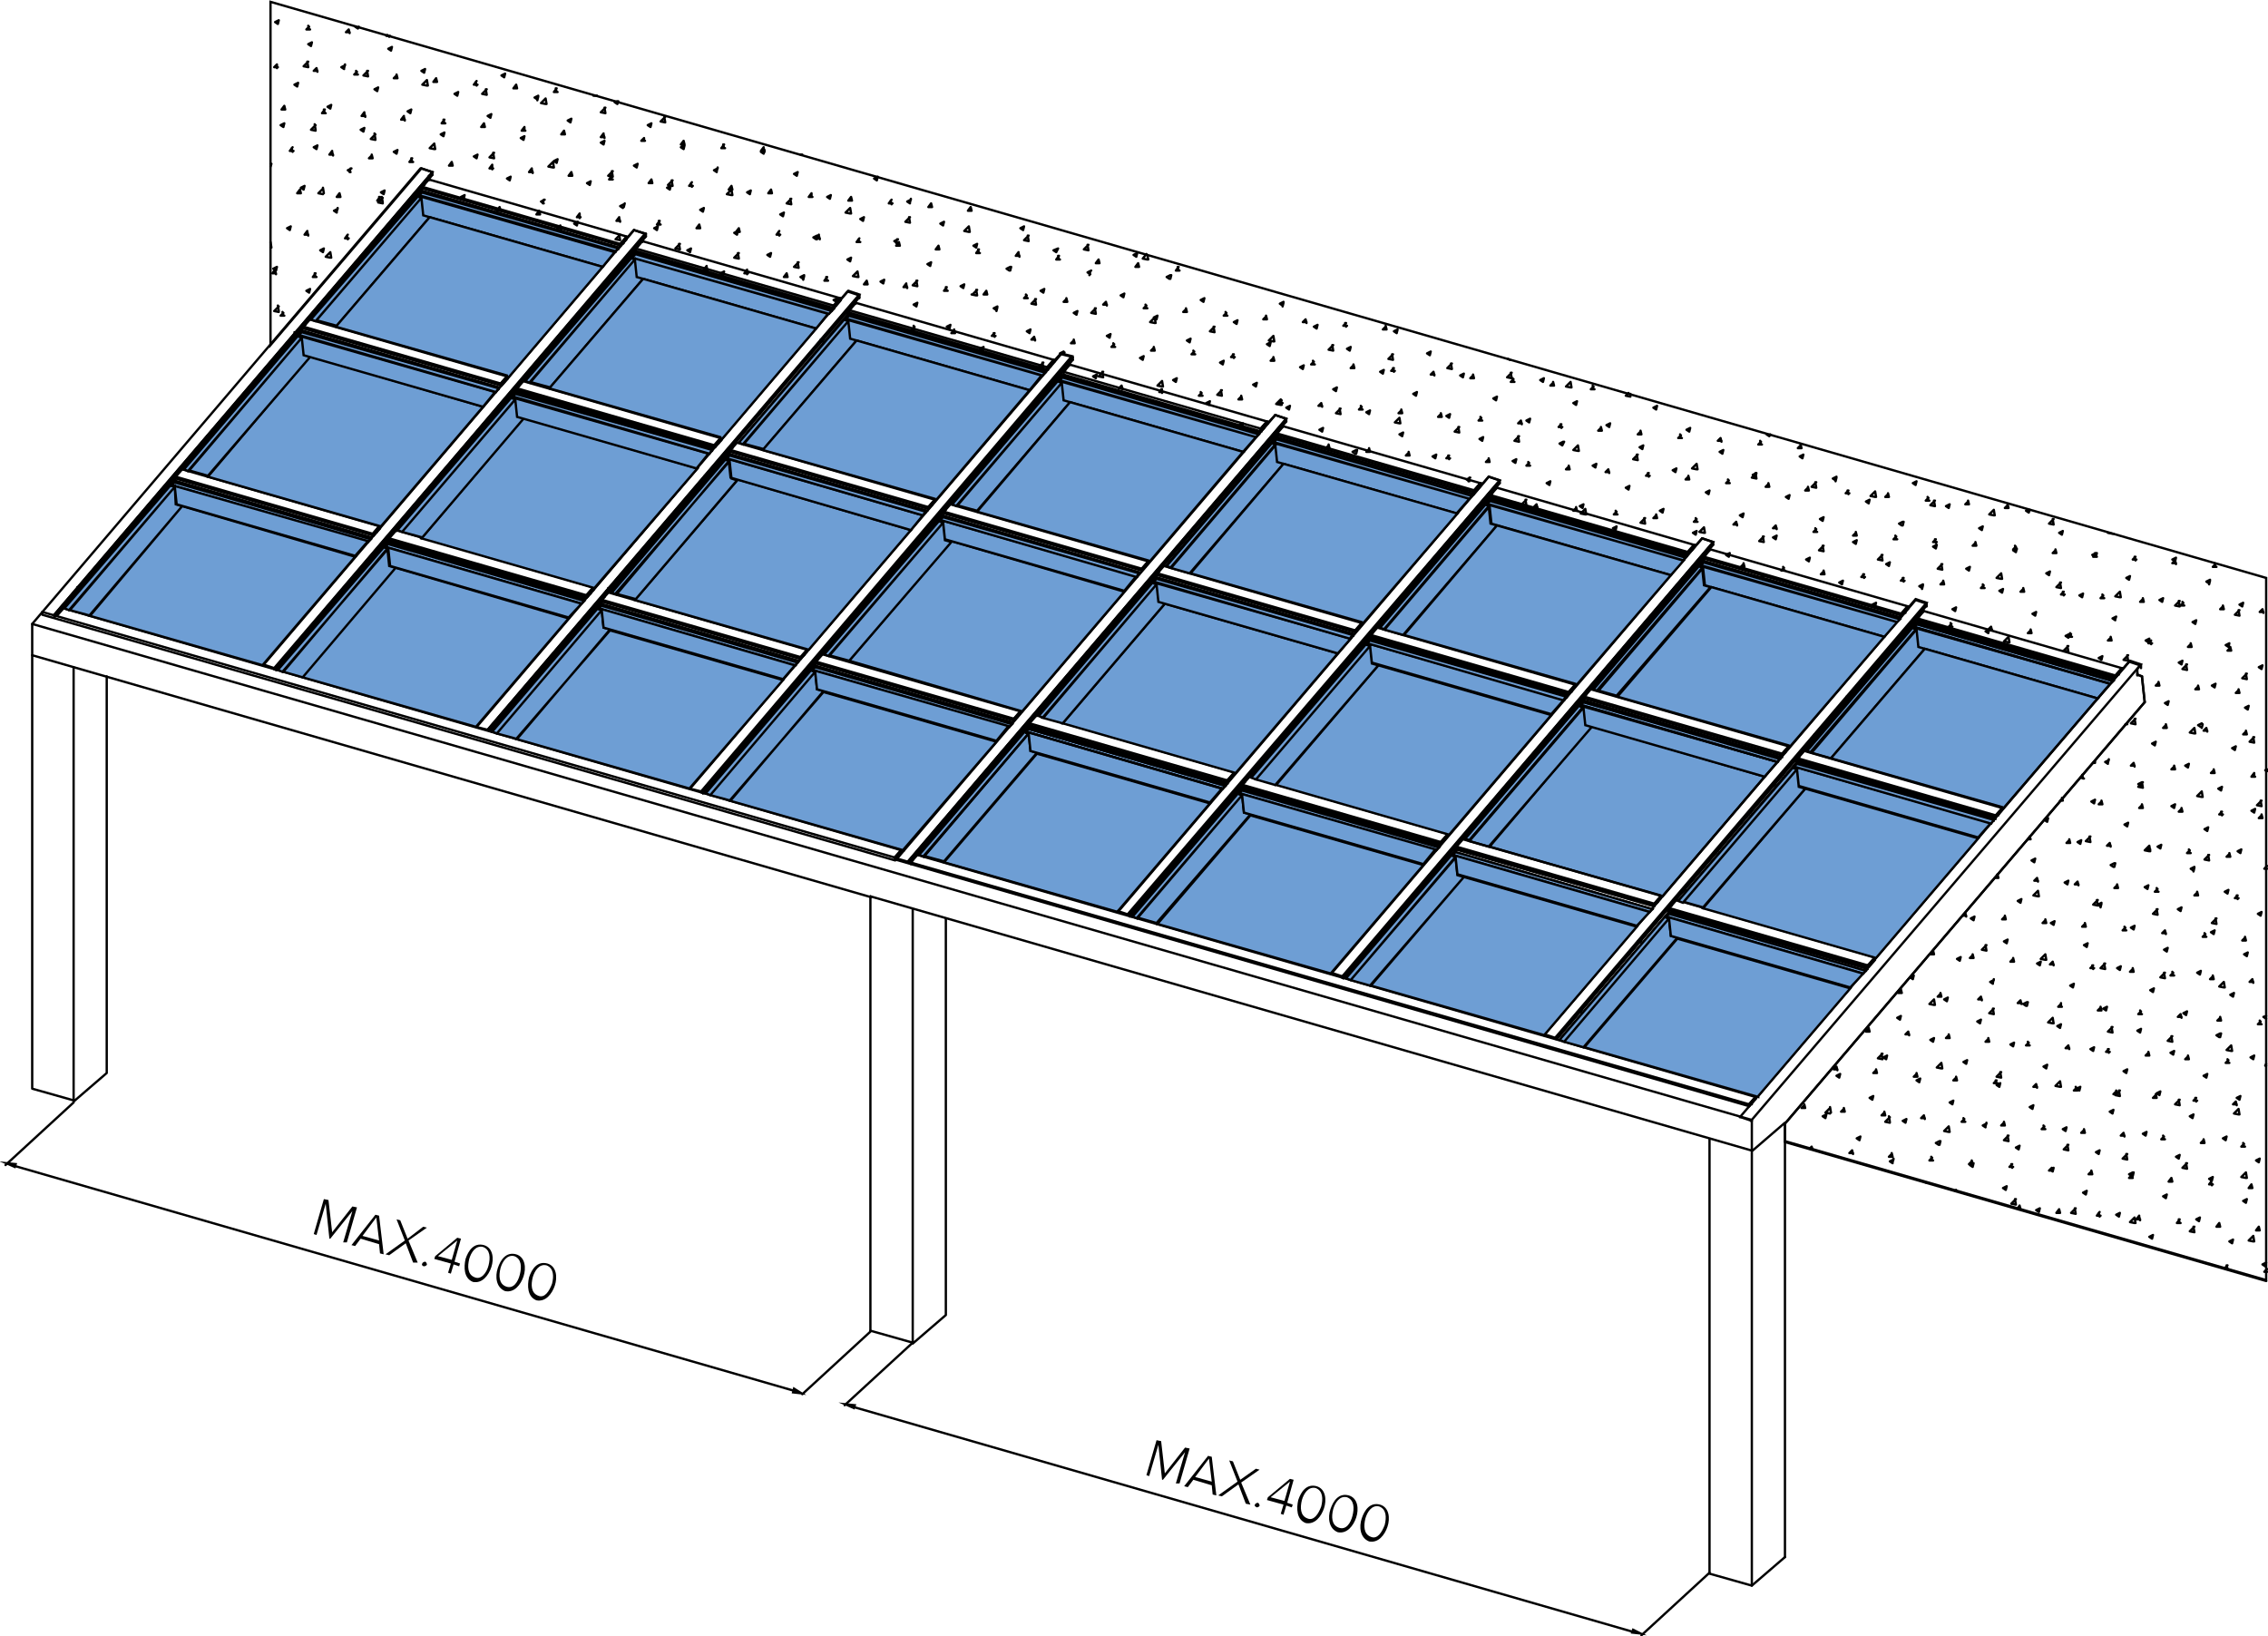 <?xml version="1.0" encoding="utf-8"?>
<!-- Generator: Adobe Illustrator 25.0.1, SVG Export Plug-In . SVG Version: 6.00 Build 0)  -->
<svg version="1.1" id="Livello_1" xmlns="http://www.w3.org/2000/svg" xmlns:xlink="http://www.w3.org/1999/xlink" x="0px" y="0px"
	 viewBox="0 0 246.5 177.8" style="enable-background:new 0 0 246.5 177.8;" xml:space="preserve">
<style type="text/css">
	.st0{fill:none;stroke:#000000;stroke-width:0.25;stroke-linecap:round;stroke-linejoin:round;stroke-miterlimit:10;}
	.st1{fill:#6E9ED4;}
	.st2{fill:none;stroke:#000000;stroke-width:0.25;stroke-miterlimit:10;}
	.st3{enable-background:new    ;}
</style>
<path class="st0" d="M98,92.4L6.9,66.1 M97.3,93.2L4.6,66.5 M3.5,71.2l91.2,26.3 M94.6,97.4l95.7,27.6"/>
<path class="st1" d="M111.8,79.2l-0.3,0.3l21.4,6.2l0.3-0.3L111.8,79.2z M111.8,79.7l-0.3-0.1l0-0.1l0.3-0.3l0-0.2L99.9,92.9
	l0.5,0.2L111.8,79.7z M112.7,81.8l-0.7-0.2l-0.2-1.9l-11.4,13.3l2.2,0.6L112.7,81.8z M131.5,87.3l-18.8-5.4l-10.1,11.8l18.9,5.4
	l0-0.1L131.5,87.3z"/>
<path class="st2" d="M111.8,79.2l-0.3,0.3l21.4,6.2l0.3-0.3L111.8,79.2z M111.8,79.7l-0.3-0.1l0-0.1l0.3-0.3l0-0.2L99.9,92.9
	l0.5,0.2L111.8,79.7z M112.7,81.8l-0.7-0.2l-0.2-1.9l-11.4,13.3l2.2,0.6L112.7,81.8z M131.5,87.3l-18.8-5.4l-10.1,11.8l18.9,5.4
	l0-0.1L131.5,87.3z"/>
<path class="st0" d="M97.3,93.4l92.8,26.8 M190.1,120L97.5,93.3 M190.8,119.2L99.7,92.9"/>
<path class="st2" d="M67.4,26.5L67.4,26.5L67.4,26.5L67.4,26.5z M68.1,25.7L68.1,25.7L68.1,25.7L68.1,25.7z M45.9,20.3l0.1-0.1
	l-0.1,0L45.9,20.3z M90.6,33.2L90.6,33.2L90.6,33.2L90.6,33.2z M91.3,32.4L91.3,32.4L91.3,32.4L91.3,32.4z M69.1,27l0.1-0.1l-0.1,0
	L69.1,27z M113.8,39.9L113.8,39.9L113.8,39.9L113.8,39.9z M114.5,39.1L114.5,39.1L114.5,39.1L114.5,39.1z M92.3,33.7L92.3,33.7
	l0-0.1L92.3,33.7z M137.1,46.6L137.1,46.6L137.1,46.6L137.1,46.6z M137.7,45.8L137.7,45.8L137.7,45.8L137.7,45.8z M115.6,40.4
	L115.6,40.4l0-0.1L115.6,40.4z M160.3,53.3L160.3,53.3L160.3,53.3L160.3,53.3z M160.9,52.5L160.9,52.5L160.9,52.5L160.9,52.5z
	 M138.8,47.1L138.8,47.1l0-0.1L138.8,47.1z M183.5,60L183.5,60L183.5,60L183.5,60z M184.1,59.2L184.1,59.2L184.1,59.2L184.1,59.2z
	 M162,53.8L162,53.8l0-0.1L162,53.8z M206.7,66.7L206.7,66.7L206.7,66.7L206.7,66.7z M207.4,65.9L207.4,65.9L207.4,65.9L207.4,65.9z
	 M185.2,60.5L185.2,60.5l0-0.1L185.2,60.5z M229.9,73.4L229.9,73.4L229.9,73.4L229.9,73.4z M230.6,72.6L230.6,72.6L230.6,72.6
	L230.6,72.6z M208.4,67.2L208.4,67.2l0-0.1L208.4,67.2z M229.8,73.8L208,67.5l-38.8,45.4l-0.2-0.1l40.4-47.3l-1.2-0.4l-1.8,2.1
	L185,61.1l-0.1-0.5L146,106.3l-0.2-0.1l40.4-47.3l-1.2-0.4l-1.8,2l-21.4-6.2l-0.1-0.5l-12.6,14.8l-26.3,30.8l-0.2-0.1L163,52.2
	l-1.2-0.4l-1.6,1.9l-21.8-6.3L98.9,93.7l-0.2-0.1l41.1-48.1l-1.2-0.4l-1.8,2L115.4,41l-0.1-0.5L76.4,86.2L76.2,86l40.3-47.3
	l-1.2-0.3l-1.8,2l-21.4-6.2l-0.1-0.5L79.5,48.6L53.2,79.4L53,79.3l40.4-47.3l-1.2-0.4l-1.8,2L69,27.6l-0.1-0.5L30,72.8l-0.2-0.1
	l40.3-47.3L68.9,25l-1.7,2l-21.4-6.2l0-0.5L33.1,35.3L5.9,66.8L47,18.7l-1.2-0.4L29.4,37.5V0.2l216.9,62.6v76.3L194,124v-1.9
	l39.1-45.8l-0.3-2.8l-0.5-0.2l0-0.3l0-0.3l0.4-0.5l-1.2-0.4L229.8,73.8z"/>
<path class="st0" d="M232.6,72.3l-42.3,49.5 M139.8,45.5L98.7,93.6 M138.6,45.1L97.5,93.3 M5.9,66.8L47,18.7 M45.7,18.3L3.5,67.8
	 M246.2,137.6l0.1-0.4 M245.5,126.3l0.1-0.4 M244.1,130.7l0.1-0.4 M242.6,135.1l0.1-0.4 M246.3,110.7L246.3,110.7 M244.9,115.1
	l0.1-0.4 M243.4,119.5l0.1-0.4 M241.9,123.9l0.1-0.4 M240.4,128.3l0.1-0.4 M239,132.7l0.1-0.4 M245.7,99.5l0.1-0.4 M244.2,103.9
	l0.1-0.4 M242.7,108.3l0.1-0.4 M241.3,112.7l0.1-0.4 M239.8,117.1l0.1-0.4 M238.3,121.5l0.1-0.4 M236.8,125.9l0.1-0.4 M235.4,130.2
	l0.1-0.4 M233.9,134.6l0.1-0.4 M245,88.3l0.1-0.4 M243.5,92.7l0.1-0.4 M242.1,97.1l0.1-0.4 M240.6,101.5l0.1-0.4 M239.1,105.9
	l0.1-0.4 M237.6,110.3l0.1-0.4 M236.2,114.6l0.1-0.4 M234.7,119l0.1-0.4 M233.2,123.4l0.1-0.4 M231.8,127.8l0.1-0.4 M230.3,132.2
	l0.1-0.4 M245.8,72.7l0.1-0.4 M244.3,77.1l0.1-0.4 M242.9,81.5l0.1-0.4 M241.4,85.9l0.1-0.4 M239.9,90.3l0.1-0.4 M238.4,94.7
	l0.1-0.4 M237,99l0.1-0.4 M235.5,103.4l0.1-0.4 M234,107.8l0.1-0.4 M232.6,112.2l0.1-0.4 M231.1,116.6l0.1-0.4 M229.6,121l0.1-0.4
	 M228.1,125.4l0.1-0.4 M226.7,129.8l0.1-0.4 M243.7,65.9l0.1-0.4 M242.2,70.3l0.1-0.4 M240.7,74.7l0.1-0.4 M239.3,79.1l0.1-0.4
	 M237.8,83.4l0.1-0.4 M236.3,87.8l0.1-0.4 M234.8,92.2l0.1-0.4 M233.4,96.6l0.1-0.4 M231.9,101l0.1-0.4 M230.4,105.4l0.1-0.4
	 M228.9,109.8l0.1-0.4 M227.5,114.2l0.1-0.4 M226,118.5l0.1-0.4 M224.5,122.9l0.1-0.4 M223.1,127.3l0.1-0.4 M221.6,131.7l0.1-0.4
	 M240.1,63.5l0.1-0.4 M238.6,67.8l0.1-0.4 M237.1,72.2l0.1-0.4 M235.6,76.6l0.1-0.4 M234.2,81l0.1-0.4 M232.7,85.4l0.1-0.4
	 M231.2,89.8l0.1-0.4 M229.8,94.2l0.1-0.4 M228.3,98.6l0.1-0.4 M226.8,102.9l0.1-0.4 M225.3,107.3l0.1-0.4 M223.9,111.7l0.1-0.4
	 M222.4,116.1l0.1-0.4 M220.9,120.5l0.1-0.4 M219.4,124.9l0.1-0.4 M218,129.3l0.1-0.4 M236.4,61l0.1-0.4 M235,65.4l0.1-0.4
	 M233.5,69.8l0.1-0.4 M229.1,82.9l0.1-0.4 M227.6,87.3l0.1-0.4 M226.1,91.7l0.1-0.4 M224.7,96.1l0.1-0.4 M223.2,100.5l0.1-0.4
	 M221.7,104.9l0.1-0.4 M220.3,109.3l0.1-0.4 M218.8,113.7l0.1-0.4 M217.3,118.1l0.1-0.4 M215.8,122.4l0.1-0.4 M214.4,126.8l0.1-0.4
	 M231.4,63l0.1-0.4 M229.9,67.3L230,67 M228.4,71.7l0.1-0.4 M227.8,60.5l0.1-0.4 M226.3,64.9l0.1-0.4 M224.8,69.3l0.1-0.4
	 M224.1,58.1l0.1-0.4 M222.7,62.5l0.1-0.4 M221.2,66.9l0.1-0.4 M219.8,70.9L219.8,70.9 M220.5,55.7l0.1-0.3 M219.1,60l0.1-0.4
	 M217.6,64.4l0.1-0.4 M216.1,68.8l0.1-0.4 M222.5,89.3l0.1-0.4 M221.1,93.7l0.1-0.4 M219.6,98.1l0.1-0.4 M218.1,102.5l0.1-0.4
	 M216.6,106.8l0.1-0.4 M215.2,111.2l0.1-0.4 M213.7,115.6l0.1-0.4 M212.2,120l0.1-0.4 M210.8,124.4l0.1-0.4 M209.4,128.5
	L209.4,128.5 M214.5,100l0.1-0.4 M213,104.4l0.1-0.4 M211.6,108.8l0.1-0.4 M210.1,113.2l0.1-0.4 M208.6,117.6l0.1-0.4 M207.1,122
	l0.1-0.4 M205.7,126.3l0.1-0.4 M207.9,106.4l0.1-0.4 M206.5,110.8l0.1-0.4 M205,115.1l0.1-0.4 M203.5,119.5l0.1-0.4 M202.1,123.9
	l0.1-0.4 M199.9,117.1l0.1-0.4 M198.4,121.5l0.1-0.4 M215.4,57.6l0.1-0.4 M214,62l0.1-0.4 M212.5,66.4l0.1-0.4 M211.8,55.2l0.1-0.4
	 M210.4,59.6l0.1-0.4 M208.9,64l0.1-0.4 M207.5,68.2l0.1-0.2 M208.2,52.7l0.1-0.4 M206.8,57.1l0.1-0.4 M205.3,61.5l0.1-0.4
	 M203.8,65.9l0.1-0.4 M203.1,54.7l0.1-0.4 M201.7,59.1l0.1-0.4 M200.2,63.5l0.1-0.4 M199.5,52.3l0.1-0.4 M198.1,56.6l0.1-0.4
	 M196.6,61l0.1-0.4 M195.9,49.8l0.1-0.4 M194.4,54.2l0.1-0.4 M193,58.6l0.1-0.4 M191.5,63l0.1-0.3 M192.3,47.4l0.1-0.2 M190.8,51.8
	l0.1-0.4 M189.4,56.2l0.1-0.4 M187.9,60.5l0.1-0.4 M192.9,85.3l0.1-0.3 M178.3,102.4l0.1-0.3 M187.2,49.3l0.1-0.4 M185.7,53.7
	l0.1-0.4 M184.3,58.1l0.1-0.4 M183.6,46.9l0.1-0.4 M182.1,51.3l0.1-0.4 M180.7,55.7l0.1-0.4 M180,44.5l0.1-0.4 M178.5,48.8l0.1-0.4
	 M177,53.2l0.1-0.4 M175.6,57.6l0.1-0.4 M174.9,46.4L175,46 M173.4,50.8l0.1-0.4 M172,55.2l0.1-0.4 M171.3,44l0.1-0.4 M169.8,48.4
	L170,48 M168.4,52.7l0.1-0.4 M167.7,41.5l0.1-0.4 M166.2,45.9l0.1-0.4 M164.7,50.3l0.1-0.4 M163.3,54.7l0.1-0.4 M164.1,39.1
	L164.1,39.1 M162.6,43.5l0.1-0.4 M161.1,47.9l0.1-0.4 M159.6,52.3l0.1-0.4 M159,41l0.1-0.4 M157.5,45.4l0.1-0.4 M156,49.8l0.1-0.4
	 M150.1,67.4l0.1-0.2 M155.4,38.6l0.1-0.4 M153.9,43l0.1-0.4 M152.4,47.4l0.1-0.4 M151.8,36.2l0.1-0.4 M150.3,40.6l0.1-0.4
	 M148.8,45l0.1-0.4 M147.4,49.3l0.1-0.4 M146.7,38.1l0.1-0.4 M145.2,42.5l0.1-0.4 M143.7,46.9l0.1-0.4 M135.6,84.4l0.1-0.2
	 M143.1,35.7l0.1-0.4 M141.6,40.1l0.1-0.4 M140.1,44.5l0.1-0.4 M139.4,33.3l0.1-0.4 M138,37.6l0.1-0.4 M136.5,42l0.1-0.4 M135,46.4
	l0.1-0.4 M134.4,35.2l0.1-0.4 M132.9,39.6l0.1-0.4 M131.4,44l0.1-0.4 M130.8,32.8l0.1-0.4 M129.3,37.2l0.1-0.4 M127.8,41.5l0.1-0.4
	 M127.2,30.3l0.1-0.4 M125.7,34.7l0.1-0.4 M124.2,39.1l0.1-0.4 M123.5,27.9l0.1-0.4 M122.1,32.3l0.1-0.4 M120.6,36.7l0.1-0.4
	 M119.1,41.1l0.1-0.4 M118.4,29.9l0.1-0.4 M117,34.2l0.1-0.4 M115.6,38.5l0.1-0.2 M114.8,27.4L115,27 M113.4,31.8l0.1-0.4
	 M111.9,36.2l0.1-0.4 M111.2,25l0.1-0.4 M109.8,29.4l0.1-0.4 M108.3,33.8l0.1-0.4 M106.8,38.1l0.1-0.4 M106.1,26.9l0.1-0.4
	 M104.7,31.3l0.1-0.4 M103.2,35.7l0.1-0.4 M102.5,24.5l0.1-0.4 M101.1,28.9l0.1-0.4 M99.6,33.3l0.1-0.4 M98.9,22l0.1-0.4 M97.4,26.4
	l0.1-0.4 M96,30.8l0.1-0.4 M94.6,35l0-0.1 M95.3,19.6l0.1-0.4 M93.8,24l0.1-0.4 M92.4,28.4l0.1-0.4 M90.9,32.8l0.1-0.4 M89.5,36.9
	l0-0.1 M90.2,21.6l0.1-0.4 M88.8,26l0.1-0.4 M87.3,30.4l0.1-0.4 M86.6,19.1l0.1-0.4 M85.1,23.5l0.1-0.4 M83.7,27.9l0.1-0.4 M83,16.7
	l0.1-0.4 M81.5,21.1l0.1-0.4 M80.1,25.5l0.1-0.4 M78.6,29.9l0.1-0.4 M77.9,18.6l0.1-0.4 M76.4,23l0.1-0.4 M75,27.4l0.1-0.4 M74.9,54
	l0.1-0.1 M60.3,71.1l0.1-0.2 M74.3,16.2l0.1-0.4 M72.8,20.6l0.1-0.4 M71.4,25l0.1-0.4 M70.7,13.8l0.1-0.4 M69.2,18.2l0.1-0.4
	 M67.8,22.5l0.1-0.4 M66.3,26.8l0.1-0.2 M67.1,11.3l0.1-0.3 M65.6,15.7l0.1-0.4 M64.1,20.1l0.1-0.4 M62.7,24.5l0.1-0.4 M62,13.3
	l0.1-0.4 M60.5,17.7l0.1-0.4 M59,22.1l0.1-0.4 M58.4,10.9l0.1-0.4 M56.9,15.2l0.1-0.4 M55.4,19.6l0.1-0.4 M54.8,8.4l0.1-0.4
	 M53.3,12.8l0.1-0.4 M51.8,17.2l0.1-0.4 M50.4,21.6l0.1-0.4 M49.7,10.4l0.1-0.4 M48.2,14.8l0.1-0.4 M46.8,19.1l0.1-0.4 M46.1,7.9
	l0.1-0.4 M44.6,12.3l0.1-0.4 M43.1,16.7l0.1-0.4 M41.7,21.1l0.1-0.4 M42.5,5.5l0.1-0.4 M41,9.9l0.1-0.4 M39.5,14.3l0.1-0.4 M38,18.7
	l0.1-0.4 M36.6,23l0.1-0.4 M35.1,27.4l0.1-0.4 M33.6,31.8l0.1-0.4 M32.2,36.2l0.1-0.3 M38.9,3.1l0.1-0.2 M37.4,7.4l0.1-0.4
	 M35.9,11.8l0.1-0.4 M34.4,16.2l0.1-0.4 M33,20.6l0.1-0.4 M31.5,25l0.1-0.4 M30,29.4l0.1-0.4 M33.8,5l0.1-0.4 M32.3,9.4L32.4,9
	 M30.8,13.8l0.1-0.4 M29.4,18.1l0.1-0.3 M30.2,2.6l0.1-0.4 M17.6,53.2l0.1-0.2 M17.5,53.2L17.5,53.2 M60,71.2l0.2,0.1 M102.6,89.1
	l0.1,0.1 M32,36.1l0.1,0.1 M33.3,31.6l0.3,0.2 M29.7,29.2l0.3,0.2 M74.6,54.1l0.2,0.1 M34.8,27.2l0.3,0.2 M31.2,24.8l0.3,0.2
	 M36.3,22.9l0.3,0.2 M32.7,20.4l0.3,0.2 M135.5,84.4L135.5,84.4 M117.2,72.1L117.2,72.1 M41.4,20.9l0.3,0.2 M37.8,18.5l0.3,0.2
	 M34.1,16l0.3,0.2 M30.5,13.6l0.3,0.2 M205.4,126.2l0.3,0.2 M201.8,123.7l0.3,0.2 M198.1,121.3l0.3,0.2 M50.1,21.4l0.3,0.2
	 M46.6,19.1l0.1,0.1 M42.8,16.5l0.3,0.2 M39.2,14.1l0.3,0.2 M35.6,11.6l0.3,0.2 M32,9.2l0.3,0.2 M221.3,131.5l0.3,0.2 M217.7,129.1
	l0.3,0.2 M214.1,126.6l0.3,0.2 M210.4,124.2l0.3,0.2 M206.8,121.8l0.3,0.2 M203.2,119.3l0.3,0.2 M199.6,116.9l0.3,0.2 M178,102.3
	l0.2,0.1 M62.4,24.3l0.3,0.2 M58.8,21.9l0.3,0.2 M55.1,19.4l0.3,0.2 M51.5,17l0.3,0.2 M47.9,14.6l0.3,0.2 M44.3,12.1l0.3,0.2
	 M40.7,9.7L41,9.9 M37.1,7.3l0.3,0.2 M33.5,4.8L33.8,5 M29.9,2.4l0.3,0.2 M233.6,134.4l0.3,0.2 M230,132l0.3,0.2 M226.4,129.6
	l0.3,0.2 M222.8,127.1l0.3,0.2 M219.1,124.7l0.3,0.2 M215.5,122.3l0.3,0.2 M211.9,119.8l0.3,0.2 M208.3,117.4l0.3,0.2 M204.7,114.9
	l0.3,0.2 M89.2,37l0.2,0.1 M78.3,29.7l0.3,0.2 M74.7,27.2l0.3,0.2 M71.1,24.8l0.3,0.2 M67.4,22.4l0.3,0.2 M63.8,19.9l0.3,0.2
	 M60.2,17.5l0.3,0.2 M56.6,15l0.3,0.2 M53,12.6l0.3,0.2 M49.4,10.2l0.3,0.2 M45.8,7.7l0.3,0.2 M42.2,5.3l0.3,0.2 M38.6,2.9l0.3,0.2
	 M245.9,137.4l0.3,0.2 M242.3,134.9l0.3,0.2 M238.7,132.5l0.3,0.2 M235.1,130l0.3,0.2 M231.4,127.6l0.3,0.2 M227.8,125.2l0.3,0.2
	 M224.2,122.7l0.3,0.2 M220.6,120.3l0.3,0.2 M217,117.9l0.3,0.2 M213.4,115.4l0.3,0.2 M209.8,113l0.3,0.2 M206.2,110.6l0.3,0.2
	 M90.6,32.6l0.3,0.2 M87,30.1l0.3,0.2 M83.4,27.7l0.3,0.2 M79.8,25.3l0.3,0.2 M76.1,22.8l0.3,0.2 M72.5,20.4l0.3,0.2 M68.9,18
	l0.3,0.2 M65.3,15.5l0.3,0.2 M61.7,13.1l0.3,0.2 M58.1,10.6l0.3,0.2 M54.5,8.2l0.3,0.2 M243.8,130.5l0.3,0.2 M240.1,128.1l0.3,0.2
	 M236.5,125.7l0.3,0.2 M232.9,123.2l0.3,0.2 M229.3,120.8l0.3,0.2 M225.7,118.3l0.3,0.2 M222.1,115.9l0.3,0.2 M218.5,113.5l0.3,0.2
	 M214.9,111l0.3,0.2 M211.3,108.6l0.3,0.2 M207.6,106.2l0.3,0.2 M150.1,67.3L150.1,67.3 M131.8,55L131.8,55 M106.5,37.9l0.3,0.2
	 M102.9,35.5l0.3,0.2 M99.3,33.1l0.3,0.2 M95.7,30.6l0.3,0.2 M92.1,28.2l0.3,0.2 M88.4,25.8l0.3,0.2 M84.8,23.3l0.3,0.2 M81.2,20.9
	l0.3,0.2 M77.6,18.5l0.3,0.2 M74,16l0.3,0.2 M70.4,13.6l0.3,0.2 M66.8,11.1l0.3,0.2 M245.2,126.1l0.3,0.2 M241.6,123.7l0.3,0.2
	 M238,121.3l0.3,0.2 M234.4,118.8l0.3,0.2 M230.8,116.4l0.3,0.2 M227.2,114l0.3,0.2 M223.6,111.5l0.3,0.2 M219.9,109.1l0.3,0.2
	 M216.3,106.7l0.3,0.2 M212.7,104.2l0.3,0.2 M118.8,40.9l0.3,0.2 M115.2,38.4L115.2,38.4 M111.6,36l0.3,0.2 M108,33.5l0.3,0.2
	 M104.4,31.1l0.3,0.2 M100.8,28.7l0.3,0.2 M97.2,26.2l0.3,0.2 M93.5,23.8l0.3,0.2 M89.9,21.4l0.3,0.2 M86.3,18.9l0.3,0.2 M82.7,16.5
	l0.3,0.2 M243.1,119.3l0.3,0.2 M239.5,116.9l0.3,0.2 M235.9,114.4l0.3,0.2 M232.3,112l0.3,0.2 M228.6,109.6l0.3,0.2 M225,107.1
	l0.3,0.2 M221.4,104.7l0.3,0.2 M217.8,102.3l0.3,0.2 M214.2,99.8l0.3,0.2 M192.6,85.3l0.2,0.1 M134.7,46.2l0.3,0.2 M131.1,43.8
	l0.3,0.2 M127.5,41.3l0.3,0.2 M123.9,38.9l0.3,0.2 M120.3,36.5l0.3,0.2 M116.7,34l0.3,0.2 M113.1,31.6l0.3,0.2 M109.4,29.2l0.3,0.2
	 M105.8,26.7l0.3,0.2 M102.2,24.3l0.3,0.2 M98.6,21.9l0.3,0.2 M95,19.4l0.3,0.2 M244.6,114.9l0.3,0.2 M240.9,112.5l0.3,0.2
	 M237.3,110.1l0.3,0.2 M233.7,107.6l0.3,0.2 M230.1,105.2l0.3,0.2 M226.5,102.7l0.3,0.2 M222.9,100.3l0.3,0.2 M219.3,97.9l0.3,0.2
	 M147,49.1l0.3,0.2 M143.4,46.7l0.3,0.2 M139.8,44.3l0.3,0.2 M136.2,41.8l0.3,0.2 M132.6,39.4l0.3,0.2 M129,37l0.3,0.2 M125.4,34.5
	l0.3,0.2 M121.8,32.1l0.3,0.2 M118.2,29.6l0.3,0.2 M114.5,27.2l0.3,0.2 M110.9,24.8l0.3,0.2 M246,110.5l0.3,0.2 M242.4,108.1
	l0.3,0.2 M238.8,105.7l0.3,0.2 M235.2,103.2l0.3,0.2 M231.6,100.8l0.3,0.2 M228,98.3l0.3,0.2 M224.4,95.9l0.3,0.2 M220.8,93.5
	l0.3,0.2 M163,54.5l0.3,0.2 M159.4,52.1l0.3,0.2 M155.7,49.6l0.3,0.2 M152.1,47.2l0.3,0.2 M148.5,44.8l0.3,0.2 M144.9,42.3l0.3,0.2
	 M141.3,39.9l0.3,0.2 M137.7,37.4l0.3,0.2 M134.1,35l0.3,0.2 M130.5,32.6l0.3,0.2 M126.8,30.1l0.3,0.2 M123.2,27.7l0.3,0.2
	 M243.9,103.7l0.3,0.2 M240.3,101.3l0.3,0.2 M236.7,98.8L237,99 M233.1,96.4l0.3,0.2 M229.4,94l0.3,0.2 M225.8,91.5l0.3,0.2
	 M222.2,89.1l0.3,0.2 M175.3,57.4l0.3,0.2 M171.7,55l0.3,0.2 M168.1,52.5l0.3,0.2 M164.4,50.1l0.3,0.2 M160.8,47.7l0.3,0.2
	 M157.2,45.2l0.3,0.2 M153.6,42.8l0.3,0.2 M150,40.4l0.3,0.2 M146.4,37.9l0.3,0.2 M142.8,35.5l0.3,0.2 M139.1,33l0.3,0.2
	 M245.4,99.3l0.3,0.2 M241.8,96.9l0.3,0.2 M238.1,94.4l0.3,0.2 M234.5,92l0.3,0.2 M230.9,89.6l0.3,0.2 M227.3,87.1l0.3,0.2
	 M191.2,62.8l0.2,0.2 M187.6,60.3l0.3,0.2 M184,57.9l0.3,0.2 M180.4,55.5l0.3,0.2 M176.7,53l0.3,0.2 M173.1,50.6l0.3,0.2
	 M169.5,48.2l0.3,0.2 M165.9,45.7l0.3,0.2 M162.3,43.3l0.3,0.2 M158.7,40.8L159,41 M155.1,38.4l0.3,0.2 M151.5,36l0.3,0.2
	 M243.2,92.5l0.3,0.2 M239.6,90.1l0.3,0.2 M236,87.6l0.3,0.2 M232.4,85.2l0.3,0.2 M228.8,82.8l0.3,0.2 M207.2,68.2l0.2,0.1
	 M203.5,65.7l0.3,0.2 M199.9,63.3l0.3,0.2 M196.3,60.8l0.3,0.2 M192.7,58.4l0.3,0.2 M189.1,56l0.3,0.2 M185.4,53.5l0.3,0.2
	 M181.8,51.1l0.3,0.2 M178.2,48.6l0.3,0.2 M174.6,46.2l0.3,0.2 M171,43.8l0.3,0.2 M167.4,41.3l0.3,0.2 M163.9,39l0.2,0.1
	 M244.7,88.1l0.3,0.2 M241.1,85.7l0.3,0.2 M237.5,83.2l0.3,0.2 M233.9,80.8l0.3,0.2 M215.8,68.6l0.3,0.2 M212.2,66.2l0.3,0.2
	 M208.6,63.7l0.3,0.2 M205,61.3l0.3,0.2 M201.4,58.9l0.3,0.2 M197.8,56.4l0.3,0.2 M194.1,54l0.3,0.2 M190.5,51.6l0.3,0.2
	 M186.9,49.1l0.3,0.2 M183.3,46.7l0.3,0.2 M179.7,44.3l0.3,0.2 M246.2,83.7l0.2,0.1 M242.6,81.3l0.3,0.2 M238.9,78.8l0.3,0.2
	 M235.3,76.4l0.3,0.2 M228.1,71.5l0.3,0.2 M224.5,69.1l0.3,0.2 M220.9,66.7l0.3,0.2 M217.3,64.2l0.3,0.2 M213.7,61.8L214,62
	 M210.1,59.4l0.3,0.2 M206.4,56.9l0.3,0.2 M202.8,54.5l0.3,0.2 M199.2,52l0.3,0.2 M195.6,49.6l0.3,0.2 M192,47.2l0.3,0.2 M244,76.9
	l0.3,0.2 M240.4,74.5l0.3,0.2 M236.8,72l0.3,0.2 M233.2,69.6l0.3,0.2 M229.6,67.2l0.3,0.2 M226,64.7l0.3,0.2 M222.4,62.3l0.3,0.2
	 M218.8,59.8l0.3,0.2 M215.1,57.4l0.3,0.2 M211.5,55l0.3,0.2 M207.9,52.5l0.3,0.2 M245.5,72.5l0.3,0.2 M241.9,70.1l0.3,0.2
	 M238.3,67.6l0.3,0.2 M234.7,65.2l0.3,0.2 M231.1,62.8l0.3,0.2 M227.4,60.3l0.3,0.2 M223.8,57.9l0.3,0.2 M220.2,55.5l0.3,0.2
	 M243.4,65.7l0.3,0.2 M239.8,63.2l0.3,0.2 M236.1,60.8l0.3,0.2 M245.9,137.4l0.4-0.2 M242.3,134.9l0.4-0.2 M243.8,130.5l0.4-0.2
	 M238.7,132.5l0.4-0.2 M233.6,134.4l0.4-0.2 M245.2,126.1l0.4-0.2 M240.1,128.1l0.4-0.2 M235.1,130l0.4-0.2 M230,132l0.4-0.2
	 M241.6,123.7l0.4-0.2 M236.5,125.7l0.4-0.2 M231.4,127.6l0.4-0.2 M226.4,129.6l0.4-0.2 M221.3,131.5l0.4-0.2 M243.1,119.3l0.4-0.2
	 M238,121.3l0.4-0.2 M232.9,123.2l0.4-0.2 M227.8,125.2l0.4-0.2 M222.8,127.1l0.4-0.2 M217.7,129.1l0.4-0.2 M244.6,114.9l0.4-0.2
	 M239.5,116.9l0.4-0.2 M234.4,118.8l0.4-0.2 M229.3,120.8l0.4-0.2 M224.2,122.7l0.4-0.2 M219.1,124.7l0.4-0.2 M214.1,126.6l0.4-0.2
	 M209.3,128.5L209.3,128.5 M246,110.5l0.3-0.1 M240.9,112.5l0.4-0.2 M235.9,114.4l0.4-0.2 M230.8,116.4l0.4-0.2 M225.7,118.3
	l0.4-0.2 M220.6,120.3l0.4-0.2 M215.5,122.3l0.4-0.2 M210.4,124.2l0.4-0.2 M205.4,126.2l0.4-0.2 M242.4,108.1l0.4-0.2 M237.3,110.1
	l0.4-0.2 M232.3,112l0.4-0.2 M227.2,114l0.4-0.2 M222.1,115.9l0.4-0.2 M217,117.9l0.4-0.2 M211.9,119.8l0.4-0.2 M206.8,121.8
	l0.4-0.2 M201.8,123.7l0.4-0.2 M243.9,103.7l0.4-0.2 M238.8,105.7l0.4-0.2 M233.7,107.6l0.4-0.2 M228.6,109.6l0.4-0.2 M223.6,111.5
	l0.4-0.2 M218.5,113.5l0.4-0.2 M213.4,115.4l0.4-0.2 M208.3,117.4l0.4-0.2 M203.2,119.3l0.4-0.2 M198.1,121.3l0.4-0.2 M245.4,99.3
	l0.4-0.2 M240.3,101.3l0.4-0.2 M235.2,103.2l0.4-0.2 M230.1,105.2l0.4-0.2 M225,107.1l0.4-0.2 M219.9,109.1l0.4-0.2 M214.9,111
	l0.4-0.2 M209.8,113l0.4-0.2 M204.7,114.9l0.4-0.2 M199.6,116.9l0.4-0.2 M241.8,96.9l0.4-0.2 M236.7,98.8l0.4-0.2 M231.6,100.8
	l0.4-0.2 M226.5,102.7l0.4-0.2 M221.4,104.7l0.4-0.2 M216.3,106.7l0.4-0.2 M211.3,108.6l0.4-0.2 M206.2,110.6l0.4-0.2 M243.2,92.5
	l0.4-0.2 M238.1,94.4l0.4-0.2 M233.1,96.4l0.4-0.2 M228,98.3l0.4-0.2 M222.9,100.3l0.4-0.2 M217.8,102.3l0.4-0.2 M212.7,104.2
	l0.4-0.2 M207.6,106.2l0.4-0.2 M244.7,88.1l0.4-0.2 M239.6,90.1l0.4-0.2 M234.5,92l0.4-0.2 M229.4,94l0.4-0.2 M224.4,95.9l0.4-0.2
	 M219.3,97.9l0.4-0.2 M214.2,99.8l0.4-0.2 M246.2,83.7l0.2-0.1 M241.1,85.7l0.4-0.2 M236,87.6l0.4-0.2 M230.9,89.6l0.4-0.2
	 M225.8,91.5l0.4-0.2 M220.8,93.5l0.4-0.2 M242.6,81.3l0.4-0.2 M237.5,83.2l0.4-0.2 M232.4,85.2l0.4-0.2 M227.3,87.1l0.4-0.2
	 M222.2,89.1l0.4-0.2 M244,76.9l0.4-0.2 M238.9,78.8l0.4-0.2 M233.9,80.8l0.4-0.2 M228.8,82.8l0.4-0.2 M245.5,72.5l0.4-0.2
	 M240.4,74.5l0.4-0.2 M235.3,76.4l0.4-0.2 M178.2,102.2l0.2-0.1 M241.9,70.1l0.4-0.2 M236.8,72l0.4-0.2 M243.4,65.7l0.4-0.2
	 M238.3,67.6l0.4-0.2 M233.2,69.6l0.4-0.2 M228.1,71.5l0.4-0.2 M192.7,85.1L193,85 M239.8,63.2l0.4-0.2 M234.7,65.2l0.4-0.2
	 M229.6,67.2L230,67 M224.5,69.1l0.4-0.2 M219.8,70.9L219.8,70.9 M236.1,60.8l0.4-0.2 M231.1,62.8l0.4-0.2 M226,64.7l0.4-0.2
	 M220.9,66.7l0.4-0.2 M215.8,68.6l0.4-0.2 M227.4,60.3l0.4-0.2 M222.4,62.3l0.4-0.2 M217.3,64.2l0.4-0.2 M212.2,66.2l0.4-0.2
	 M207.3,68.1l0.2-0.1 M223.8,57.9l0.4-0.2 M218.8,59.8l0.4-0.2 M213.7,61.8l0.4-0.2 M208.6,63.7l0.4-0.2 M203.5,65.7l0.4-0.2
	 M220.2,55.5l0.3-0.1 M215.1,57.4l0.4-0.2 M210.1,59.4l0.4-0.2 M205,61.3l0.4-0.2 M199.9,63.3l0.4-0.2 M211.5,55l0.4-0.2
	 M206.4,56.9l0.4-0.2 M201.4,58.9l0.4-0.2 M196.3,60.8l0.4-0.2 M191.2,62.8l0.4-0.2 M207.9,52.5l0.4-0.2 M202.8,54.5l0.4-0.2
	 M197.8,56.4l0.4-0.2 M192.7,58.4l0.4-0.2 M187.6,60.3l0.4-0.2 M199.2,52l0.4-0.2 M194.1,54l0.4-0.2 M189.1,56l0.4-0.2 M184,57.9
	l0.4-0.2 M102.6,89.1l0.3-0.1 M195.6,49.6l0.4-0.2 M190.5,51.6l0.4-0.2 M185.4,53.5l0.4-0.2 M180.4,55.5l0.4-0.2 M175.3,57.4
	l0.4-0.2 M192,47.2l0.1,0 M186.9,49.1l0.4-0.2 M181.8,51.1l0.4-0.2 M176.7,53l0.4-0.2 M171.7,55l0.4-0.2 M183.3,46.7l0.4-0.2
	 M178.2,48.6l0.4-0.2 M173.1,50.6l0.4-0.2 M168.1,52.5l0.4-0.2 M163,54.5l0.4-0.2 M117.2,72.1l0.2-0.1 M179.7,44.3l0.4-0.2
	 M174.6,46.2L175,46 M169.5,48.2l0.4-0.2 M164.4,50.1l0.4-0.2 M159.4,52.1l0.4-0.2 M171,43.8l0.4-0.2 M165.9,45.7l0.4-0.2
	 M160.8,47.7l0.4-0.2 M155.7,49.6l0.4-0.2 M167.4,41.3l0.4-0.2 M162.3,43.3l0.4-0.2 M157.2,45.2l0.4-0.2 M152.1,47.2l0.4-0.2
	 M147,49.1l0.4-0.2 M158.7,40.8l0.4-0.2 M153.6,42.8l0.4-0.2 M148.5,44.8l0.4-0.2 M143.4,46.7l0.4-0.2 M131.8,55l0.2-0.1
	 M155.1,38.4l0.4-0.2 M150,40.4l0.4-0.2 M144.9,42.3l0.4-0.2 M139.8,44.3l0.4-0.2 M134.7,46.2l0.4-0.2 M151.5,36l0.4-0.2
	 M146.4,37.9l0.4-0.2 M141.3,39.9l0.4-0.2 M136.2,41.8l0.4-0.2 M131.1,43.8l0.4-0.2 M142.8,35.5l0.4-0.2 M137.7,37.4l0.4-0.2
	 M132.6,39.4l0.4-0.2 M127.5,41.3l0.4-0.2 M139.1,33l0.4-0.2 M134.1,35l0.4-0.2 M129,37l0.4-0.2 M123.9,38.9l0.4-0.2 M118.8,40.9
	l0.4-0.2 M60.1,71l0.3-0.1 M130.5,32.6l0.4-0.2 M125.4,34.5l0.4-0.2 M120.3,36.5l0.4-0.2 M115.2,38.4l0.4-0.2 M74.7,54l0.3-0.1
	 M126.8,30.1l0.4-0.2 M121.8,32.1l0.4-0.2 M116.7,34l0.4-0.2 M111.6,36l0.4-0.2 M106.5,37.9l0.4-0.2 M123.2,27.7l0.4-0.2
	 M118.2,29.6l0.4-0.2 M113.1,31.6l0.4-0.2 M108,33.5l0.4-0.2 M102.9,35.5l0.4-0.2 M114.5,27.2L115,27 M109.4,29.2l0.4-0.2
	 M104.4,31.1l0.4-0.2 M99.3,33.1l0.4-0.2 M94.4,34.9l0.2-0.1 M89.2,36.9l0.3-0.1 M110.9,24.8l0.4-0.2 M105.8,26.7l0.4-0.2
	 M100.8,28.7l0.4-0.2 M95.7,30.6l0.4-0.2 M90.6,32.6l0.4-0.2 M102.2,24.3l0.4-0.2 M97.2,26.2l0.4-0.2 M92.1,28.2l0.4-0.2 M87,30.1
	l0.4-0.2 M98.6,21.9l0.4-0.2 M93.5,23.8l0.4-0.2 M88.4,25.8l0.4-0.2 M83.4,27.7l0.4-0.2 M78.3,29.7l0.4-0.2 M95,19.4l0.4-0.2
	 M89.9,21.4l0.4-0.2 M84.8,23.3l0.4-0.2 M79.8,25.3l0.4-0.2 M74.7,27.2l0.4-0.2 M86.3,18.9l0.4-0.2 M81.2,20.9l0.4-0.2 M76.1,22.8
	l0.4-0.2 M71.1,24.8l0.4-0.2 M66,26.7l0.4-0.1 M82.7,16.5l0.4-0.2 M77.6,18.5l0.4-0.2 M72.5,20.4l0.4-0.2 M67.4,22.4l0.4-0.2
	 M62.4,24.3l0.4-0.2 M74,16l0.4-0.2 M68.9,18l0.4-0.2 M63.8,19.9l0.4-0.2 M58.8,21.9l0.4-0.2 M70.4,13.6l0.4-0.2 M65.3,15.5l0.4-0.2
	 M60.2,17.5l0.4-0.2 M55.1,19.4l0.4-0.2 M50.1,21.4l0.4-0.2 M33.3,31.6l0.4-0.2 M34.8,27.2l0.4-0.2 M29.7,29.2l0.4-0.2 M66.8,11.1
	l0.3-0.1 M61.7,13.1l0.4-0.2 M56.6,15l0.4-0.2 M51.5,17l0.4-0.2 M46.9,18.8L46.9,18.8 M41.4,20.9l0.4-0.2 M36.3,22.9l0.4-0.2
	 M31.2,24.8l0.4-0.2 M58.1,10.6l0.4-0.2 M53,12.6l0.4-0.2 M47.9,14.6l0.4-0.2 M42.8,16.5l0.4-0.2 M37.8,18.5l0.4-0.2 M32.7,20.4
	l0.4-0.2 M54.5,8.2l0.4-0.2 M49.4,10.2l0.4-0.2 M44.3,12.1l0.4-0.2 M39.2,14.1l0.4-0.2 M34.1,16l0.4-0.2 M29.4,17.8L29.4,17.8
	 M45.8,7.7l0.4-0.2 M40.7,9.7l0.4-0.2 M35.6,11.6l0.4-0.2 M30.5,13.6l0.4-0.2 M42.2,5.3l0.4-0.2 M37.1,7.3l0.4-0.2 M32,9.2L32.4,9
	 M38.6,2.9l0.1,0 M33.5,4.8l0.4-0.2 M29.9,2.4l0.4-0.2 M244.4,134.8l0.5,0.1 M238,133.8l0.5,0.1 M231.5,132.8l0.5,0.1 M225.1,131.8
	l0.5,0.1 M218.6,130.8l0.5,0.1 M243.6,127.9l0.5,0.1 M237.2,126.9l0.5,0.1 M230.7,125.9l0.5,0.1 M224.3,124.9l0.5,0.1 M217.8,123.9
	l0.5,0.1 M211.3,122.9l0.5,0.1 M204.9,121.9l0.5,0.1 M198.4,120.9l0.5,0.1 M242.8,121l0.5,0.1 M236.4,120l0.5,0.1 M229.9,119
	l0.5,0.1 M223.4,118l0.5,0.1 M217,117l0.5,0.1 M210.5,116l0.5,0.1 M204.1,115l0.5,0.1 M171.8,110L171.8,110 M146,106l0.2,0
	 M242,114.1l0.5,0.1 M235.6,113.1l0.5,0.1 M229.1,112.1l0.5,0.1 M222.6,111.1l0.5,0.1 M216.2,110.1l0.5,0.1 M209.7,109.1l0.5,0.1
	 M125.8,96.1L125.8,96.1 M100,92.1l0.2,0 M241.2,107.2l0.5,0.1 M234.8,106.2l0.5,0.1 M228.3,105.2l0.5,0.1 M221.8,104.2l0.5,0.1
	 M215.4,103.2l0.5,0.1 M79.8,82.2L79.8,82.2 M54,78.2l0.2,0 M240.4,100.3l0.5,0.1 M234,99.3l0.5,0.1 M227.5,98.3l0.5,0.1 M221,97.3
	l0.5,0.1 M246.1,94.4l0.3,0 M239.6,93.4l0.5,0.1 M233.1,92.4l0.5,0.1 M226.7,91.4l0.5,0.1 M245.3,87.5l0.5,0.1 M238.8,86.5l0.5,0.1
	 M232.4,85.5l0.5,0.1 M226.1,84.5l0.4,0.1 M33.8,68.2L33.8,68.2 M8.1,64.3L8.1,64.3 M244.5,80.6l0.5,0.1 M238,79.6l0.5,0.1
	 M231.6,78.6l0.5,0.1 M243.7,73.7l0.5,0.1 M237.2,72.7l0.5,0.1 M230.8,71.7l0.5,0.1 M224.3,70.7l0.5,0.1 M217.8,69.7l0.5,0.1
	 M242.9,66.8l0.5,0.1 M236.4,65.8l0.5,0.1 M229.9,64.8l0.5,0.1 M223.5,63.8l0.5,0.1 M217,62.8l0.5,0.1 M210.6,61.8l0.5,0.1
	 M204.1,60.8l0.5,0.1 M197.7,59.8l0.5,0.1 M191.2,58.8l0.5,0.1 M184.7,57.8l0.5,0.1 M178.3,56.8l0.5,0.1 M171.8,55.8l0.5,0.1
	 M165.4,54.8l0.5,0.1 M29.8,33.8l0.5,0.1 M229.1,57.9l0.5,0.1 M222.7,56.9l0.5,0.1 M216.2,55.9l0.5,0.1 M209.8,54.9l0.5,0.1
	 M203.3,53.9l0.5,0.1 M196.9,52.9l0.5,0.1 M190.4,51.9l0.5,0.1 M183.9,50.9l0.5,0.1 M177.5,49.9L178,50 M171,48.9l0.5,0.1
	 M164.6,47.9l0.5,0.1 M158.1,46.9l0.5,0.1 M151.6,45.9l0.5,0.1 M145.2,44.9l0.5,0.1 M138.7,43.9l0.5,0.1 M132.3,42.9l0.5,0.1
	 M125.8,41.9l0.5,0.1 M119.4,40.9l0.5,0.1 M112.9,39.9l0.5,0.1 M35.4,27.9l0.5,0.1 M29.4,26.9l0.1,0 M176.7,43l0.5,0.1 M170.2,42
	l0.5,0.1 M163.8,41l0.5,0.1 M157.3,40l0.5,0.1 M150.9,39l0.5,0.1 M144.4,38l0.5,0.1 M137.9,37l0.5,0.1 M131.5,36l0.5,0.1 M125,35
	l0.5,0.1 M118.6,34l0.5,0.1 M112.1,33l0.5,0.1 M105.6,32l0.5,0.1 M99.2,31l0.5,0.1 M92.7,30l0.5,0.1 M86.3,29l0.5,0.1 M79.8,28
	l0.5,0.1 M73.4,27l0.5,0.1 M66.9,26l0.5,0.1 M60.4,25L61,25 M41.1,22l0.5,0.1 M34.6,21l0.5,0.1 M124.2,28.1l0.5,0.1 M117.8,27.1
	l0.5,0.1 M111.3,26.1l0.5,0.1 M104.8,25.1l0.5,0.1 M98.4,24.1l0.5,0.1 M91.9,23.1l0.5,0.1 M85.5,22.1l0.5,0.1 M79,21.1l0.5,0.1
	 M72.6,20.1l0.5,0.1 M66.1,19.1l0.5,0.1 M59.6,18.1l0.5,0.1 M53.2,17.1l0.5,0.1 M46.7,16.1l0.5,0.1 M40.3,15.1l0.5,0.1 M33.8,14.1
	l0.5,0.1 M71.8,13.2l0.5,0.1 M65.3,12.2l0.5,0.1 M58.8,11.2l0.5,0.1 M52.4,10.2l0.5,0.1 M45.9,9.2l0.5,0.1 M39.5,8.2L40,8.3 M33,7.2
	l0.5,0.1 M243.4,66.9l-0.1-0.6 M244.2,73.8l-0.1-0.6 M245,80.7l-0.1-0.6 M245.8,87.6l-0.1-0.6 M236.9,65.9l-0.1-0.6 M237.7,72.8
	l-0.1-0.6 M238.6,79.7l-0.1-0.6 M239.4,86.6l-0.1-0.6 M240.1,93.5l-0.1-0.6 M240.9,100.4l-0.1-0.6 M241.8,107.3l-0.1-0.6
	 M242.6,114.2l-0.1-0.6 M243.4,121.1l-0.1-0.6 M244.2,128l-0.1-0.6 M245,134.9l-0.1-0.6 M229.7,58L229.7,58 M230.5,64.9l-0.1-0.6
	 M231.3,71.8l-0.1-0.6 M232.1,78.7l-0.1-0.6 M232.9,85.6l-0.1-0.6 M233.7,92.5l-0.1-0.6 M234.5,99.4l-0.1-0.6 M235.3,106.3l-0.1-0.6
	 M236.1,113.2l-0.1-0.6 M236.9,120.1l-0.1-0.6 M237.7,127l-0.1-0.6 M238.5,133.9l-0.1-0.6 M223.2,57l-0.1-0.6 M224,63.9l-0.1-0.6
	 M224.8,70.8l-0.1-0.6 M216.8,56l-0.1-0.6 M217.6,62.9l-0.1-0.6 M218.4,69.8l-0.1-0.6 M210.3,55l-0.1-0.6 M211.1,61.9l-0.1-0.6
	 M211.9,68.7l-0.1-0.4 M226.4,84.6l-0.1-0.4 M227.2,91.5l-0.1-0.6 M228,98.4l-0.1-0.6 M228.8,105.3l-0.1-0.6 M229.6,112.2l-0.1-0.6
	 M230.4,119.1l-0.1-0.6 M231.2,126l-0.1-0.6 M232.1,132.9l-0.1-0.6 M221.6,97.4l-0.1-0.6 M222.4,104.3l-0.1-0.6 M223.2,111.2
	l-0.1-0.6 M224,118.1l-0.1-0.6 M224.8,125l-0.1-0.6 M225.6,131.9l-0.1-0.6 M215.9,103.3l-0.1-0.6 M216.7,110.2l-0.1-0.6
	 M217.5,117.1l-0.1-0.6 M218.3,124l-0.1-0.6 M219.1,130.9l-0.1-0.6 M203.9,54l-0.1-0.6 M204.6,60.9l-0.1-0.6 M197.4,53l-0.1-0.6
	 M198.2,59.9l-0.1-0.6 M190.9,52l-0.1-0.6 M191.7,58.9l-0.1-0.6 M210.3,109.2l-0.1-0.6 M211.1,116.1l-0.1-0.6 M211.9,123l-0.1-0.6
	 M212.6,129.4l0-0.1 M204.6,115.1l-0.1-0.6 M205.4,121.9l-0.1-0.6 M199,120.9l-0.1-0.6 M184.5,51l-0.1-0.6 M185.3,57.9l-0.1-0.6
	 M177.2,43.1l0-0.3 M178,50l-0.1-0.6 M178.8,56.9l-0.1-0.6 M170.8,42.1l-0.1-0.6 M171.6,49l-0.1-0.6 M172.4,55.9l-0.1-0.6
	 M164.3,41.1l-0.1-0.6 M165.1,48l-0.1-0.6 M165.9,54.9l-0.1-0.6 M157.8,40.1l-0.1-0.6 M158.6,47l-0.1-0.6 M159.4,53.5l0-0.2
	 M151.4,39.1l-0.1-0.6 M152.2,46l-0.1-0.6 M144.9,38.1l-0.1-0.6 M145.7,45l-0.1-0.6 M138.5,37.1l-0.1-0.6 M139.3,44l-0.1-0.6
	 M146.5,105.8l0-0.3 M132,36.1l-0.1-0.6 M132.8,43l-0.1-0.6 M124.8,28.2l-0.1-0.5 M125.6,35.1l-0.1-0.6 M126.4,42l-0.1-0.6
	 M118.3,27.2l-0.1-0.6 M119.1,34.1l-0.1-0.6 M119.9,41l-0.1-0.6 M111.8,26.2l-0.1-0.6 M112.6,33.1l-0.1-0.6 M113.4,40l-0.1-0.6
	 M105.4,25.2l-0.1-0.6 M106.2,32.1l-0.1-0.6 M106.9,38.5l0-0.2 M98.9,24.2l-0.1-0.6 M99.7,31.1l-0.1-0.6 M92.5,23.2l-0.1-0.6
	 M93.3,30.1l-0.1-0.6 M100.5,91.9l0-0.3 M86,22.2l-0.1-0.6 M86.8,29.1l-0.1-0.6 M79.6,21.2l-0.1-0.6 M80.3,28.1l-0.1-0.6 M72.3,13.3
	l-0.1-0.6 M73.1,20.2L73,19.6 M73.9,27.1l-0.1-0.6 M80.3,81.7L80.3,81.7 M65.8,12.3l-0.1-0.6 M66.6,19.2l-0.1-0.6 M67.4,26.1
	l-0.1-0.6 M59.4,11.3l-0.1-0.6 M60.2,18.2l-0.1-0.6 M61,25.1l-0.1-0.6 M52.9,10.3l-0.1-0.6 M53.7,17.2l-0.1-0.6 M46.5,9.3l-0.1-0.6
	 M47.3,16.2l-0.1-0.6 M54.5,78l0-0.3 M40,8.3l-0.1-0.6 M40.8,15.1l-0.1-0.6 M41.6,22l-0.1-0.6 M33.5,7.3l-0.1-0.6 M34.3,14.1
	l-0.1-0.6 M35.2,21l-0.1-0.6 M36,28l-0.1-0.6 M29.5,26.9l-0.1-0.6 M30.3,33.8l-0.1-0.6 M34.2,67.8L34.2,67.8 M8.4,63.8L8.4,63.8
	 M244.4,134.8l0.5-0.5 M243.6,127.9l0.5-0.5 M238,133.8l0.5-0.5 M242.8,121l0.5-0.5 M237.2,126.9l0.5-0.5 M231.5,132.8l0.5-0.5
	 M242,114.1l0.5-0.5 M236.4,120l0.5-0.5 M230.7,125.9l0.5-0.5 M225.1,131.8l0.5-0.5 M241.2,107.2l0.5-0.5 M235.6,113.1l0.5-0.5
	 M229.9,119l0.5-0.5 M224.3,124.9l0.5-0.5 M218.6,130.8l0.5-0.5 M246.1,94.4l0.3-0.3 M240.4,100.3l0.5-0.5 M234.8,106.2l0.5-0.5
	 M229.1,112.1l0.5-0.5 M223.4,118l0.5-0.5 M217.8,123.9l0.5-0.5 M212.5,129.4l0.1-0.1 M245.3,87.5l0.5-0.5 M239.6,93.4l0.5-0.5
	 M234,99.3l0.5-0.5 M228.3,105.2l0.5-0.5 M222.6,111.1l0.5-0.5 M217,117l0.5-0.5 M211.3,122.9l0.5-0.5 M244.5,80.6l0.5-0.5
	 M238.8,86.5l0.5-0.5 M233.1,92.4l0.5-0.5 M227.5,98.3l0.5-0.5 M221.8,104.2l0.5-0.5 M216.2,110.1l0.5-0.5 M210.5,116l0.5-0.5
	 M204.9,121.9l0.5-0.5 M243.7,73.7l0.5-0.5 M238,79.6l0.5-0.5 M232.4,85.5l0.5-0.5 M226.7,91.4l0.5-0.5 M221,97.3l0.5-0.5
	 M215.4,103.2l0.5-0.5 M209.7,109.1l0.5-0.5 M204.1,115l0.5-0.5 M198.4,120.9l0.5-0.5 M242.9,66.8l0.5-0.5 M237.2,72.7l0.5-0.5
	 M231.6,78.6l0.5-0.5 M236.4,65.8l0.5-0.5 M230.8,71.7l0.5-0.5 M229.9,64.8l0.5-0.5 M224.3,70.7l0.5-0.5 M229.1,57.9L229.1,57.9
	 M223.5,63.8l0.5-0.5 M217.8,69.7l0.5-0.5 M222.7,56.9l0.5-0.5 M217,62.8l0.5-0.5 M211.5,68.6l0.3-0.3 M171.8,110l0.1-0.2
	 M216.2,55.9l0.5-0.5 M210.6,61.8l0.5-0.5 M209.8,54.9l0.5-0.5 M204.1,60.8l0.5-0.5 M203.3,53.9l0.5-0.5 M197.7,59.8l0.5-0.5
	 M196.9,52.9l0.5-0.5 M191.2,58.8l0.5-0.5 M190.4,51.9l0.5-0.5 M184.7,57.8l0.5-0.5 M183.9,50.9l0.5-0.5 M178.3,56.8l0.5-0.5
	 M177.5,49.9l0.5-0.5 M171.8,55.8l0.5-0.5 M176.7,43l0.3-0.3 M171,48.9l0.5-0.5 M165.4,54.8l0.5-0.5 M125.8,96.1l0.3-0.3 M170.2,42
	l0.5-0.5 M164.6,47.9l0.5-0.5 M159.2,53.5l0.1-0.2 M163.8,41l0.5-0.5 M158.1,46.9l0.5-0.5 M157.3,40l0.5-0.5 M151.6,45.9l0.5-0.5
	 M150.9,39l0.5-0.5 M145.2,44.9l0.5-0.5 M144.4,38l0.5-0.5 M138.7,43.9l0.5-0.5 M137.9,37l0.5-0.5 M132.3,42.9l0.5-0.5 M131.5,36
	l0.5-0.5 M125.8,41.9l0.5-0.5 M125,35l0.5-0.5 M119.4,40.9l0.5-0.5 M79.8,82.2l0.5-0.5 M124.2,28.1l0.4-0.5 M118.6,34l0.5-0.5
	 M112.9,39.9l0.5-0.5 M117.8,27.1l0.5-0.5 M112.1,33l0.5-0.5 M106.8,38.5l0.1-0.1 M111.3,26.1l0.5-0.5 M105.7,32l0.5-0.5
	 M104.8,25.1l0.5-0.5 M99.2,31l0.5-0.5 M98.4,24.1l0.5-0.5 M92.7,30l0.5-0.5 M91.9,23.1l0.5-0.5 M86.3,29l0.5-0.5 M85.5,22.1
	l0.5-0.5 M79.8,28l0.5-0.5 M79,21.1l0.5-0.5 M73.4,27l0.5-0.5 M33.8,68.2l0.5-0.5 M72.6,20.1l0.5-0.5 M66.9,26l0.5-0.5 M71.8,13.2
	l0.5-0.5 M66.1,19.1l0.5-0.5 M60.4,25l0.5-0.5 M65.3,12.2l0.5-0.5 M59.6,18.1l0.5-0.5 M58.8,11.2l0.5-0.5 M53.2,17.1l0.5-0.5
	 M52.4,10.2l0.5-0.5 M46.7,16.1l0.5-0.5 M41.1,22l0.5-0.5 M35.4,27.9l0.5-0.5 M29.8,33.8l0.5-0.5 M45.9,9.2l0.5-0.5 M40.3,15.1
	l0.5-0.5 M34.6,21l0.5-0.5 M29.4,26.4L29.4,26.4 M39.5,8.2l0.5-0.5 M33.8,14.1l0.5-0.5 M33,7.2l0.5-0.5 M246,66.6l-0.1-0.4
	 M240.8,61.6l-0.1-0.4 M241.7,66.2l-0.1-0.4 M242.5,70.7l-0.1-0.4 M243.4,75.3l-0.1-0.4 M244.2,79.8l-0.1-0.4 M245,84.4L245,84
	 M245.9,88.9l-0.1-0.4 M236.5,61.3l-0.1-0.4 M237.3,65.8l-0.1-0.4 M238.2,70.3l-0.1-0.4 M239,74.9l-0.1-0.4 M239.9,79.5l-0.1-0.4
	 M240.7,84l-0.1-0.4 M241.5,88.6l-0.1-0.4 M242.4,93.1l-0.1-0.4 M243.2,97.7l-0.1-0.4 M244.1,102.2l-0.1-0.4 M244.9,106.8l-0.1-0.4
	 M245.7,111.3l-0.1-0.4 M232.1,60.9l-0.1-0.4 M233,65.4l-0.1-0.4 M233.8,70l-0.1-0.4 M234.7,74.5l-0.1-0.4 M235.5,79.1l-0.1-0.4
	 M236.4,83.6l-0.1-0.4 M237.2,88.2l-0.1-0.4 M238,92.7l-0.1-0.4 M238.9,97.3l-0.1-0.4 M239.7,101.8l-0.1-0.4 M240.6,106.4l-0.1-0.4
	 M241.4,110.9l-0.1-0.4 M242.2,115.5l-0.1-0.4 M243.1,120.1l-0.1-0.4 M243.9,124.6l-0.1-0.4 M244.8,129.1l-0.1-0.4 M245.6,133.7
	l-0.1-0.4 M227.8,60.5l-0.1-0.4 M228.6,65l-0.1-0.4 M229.5,69.6l-0.1-0.4 M231.2,78.7l0-0.1 M232,83.3l-0.1-0.4 M232.9,87.8
	l-0.1-0.4 M233.7,92.4l-0.1-0.4 M234.5,96.9l-0.1-0.4 M235.4,101.5l-0.1-0.4 M236.2,106l-0.1-0.4 M237.1,110.6l-0.1-0.4
	 M237.9,115.1l-0.1-0.4 M238.7,119.7l-0.1-0.4 M239.6,124.2l-0.1-0.4 M240.4,128.8l-0.1-0.4 M241.3,133.3l-0.1-0.4 M242.1,137.9
	l-0.1-0.4 M223.5,60.1l-0.1-0.4 M224.3,64.7l-0.1-0.4 M225.1,69.2l-0.1-0.4 M218.3,55.2l-0.1-0.4 M219.1,59.7l-0.1-0.4 M220,64.3
	l-0.1-0.4 M220.8,68.8l-0.1-0.4 M214,54.8l-0.1-0.4 M214.8,59.3l-0.1-0.4 M215.6,63.9l-0.1-0.4 M216.5,68.5l-0.1-0.4 M209.6,54.4
	l-0.1-0.4 M210.4,59l-0.1-0.4 M211.3,63.5l-0.1-0.4 M212.1,68.1l-0.1-0.4 M227.7,82.9l0-0.2 M228.5,87.4l-0.1-0.4 M229.4,92
	l-0.1-0.4 M230.2,96.5l-0.1-0.4 M231,101.1l-0.1-0.4 M231.9,105.6l-0.1-0.4 M232.7,110.2l-0.1-0.4 M233.6,114.7l-0.1-0.4
	 M234.4,119.3l-0.1-0.4 M235.2,123.8l-0.1-0.4 M236.1,128.4L236,128 M236.9,132.9l-0.1-0.4 M224.2,87l-0.1-0.3 M225,91.6l-0.1-0.4
	 M225.9,96.2l-0.1-0.4 M226.7,100.7l-0.1-0.4 M227.5,105.3l-0.1-0.4 M228.4,109.8l-0.1-0.4 M229.2,114.4l-0.1-0.4 M230.1,118.9
	l-0.1-0.4 M230.9,123.5l-0.1-0.4 M231.7,128l-0.1-0.4 M232.6,132.6l-0.1-0.4 M220.7,91.2l-0.1-0.3 M221.5,95.8l-0.1-0.4
	 M222.4,100.3l-0.1-0.4 M223.2,104.9l-0.1-0.4 M224,109.4L224,109 M224.9,114l-0.1-0.4 M225.7,118.5l-0.1-0.4 M226.6,123.1l-0.1-0.4
	 M227.4,127.6l-0.1-0.4 M228.2,132.2l-0.1-0.4 M217.2,95.4l-0.1-0.4 M218,99.9l-0.1-0.4 M218.9,104.5l-0.1-0.4 M219.7,109.1
	l-0.1-0.4 M220.5,113.6l-0.1-0.4 M221.4,118.2l-0.1-0.4 M222.2,122.7l-0.1-0.4 M223.1,127.3l-0.1-0.4 M223.9,131.8l-0.1-0.4
	 M205.3,54l-0.1-0.4 M206.1,58.6l-0.1-0.4 M206.9,63.2l-0.1-0.4 M207.8,67.7l0-0.2 M213.7,99.6l-0.1-0.4 M214.5,104.1l-0.1-0.4
	 M215.4,108.7l-0.1-0.4 M216.2,113.2l-0.1-0.4 M217,117.8l-0.1-0.4 M217.9,122.3l-0.1-0.4 M218.7,126.9l-0.1-0.4 M219.6,131.4
	l-0.1-0.4 M200.9,53.7l-0.1-0.4 M201.8,58.2l-0.1-0.4 M202.6,62.8l-0.1-0.4 M195.8,48.7l-0.1-0.4 M196.6,53.3l-0.1-0.4 M197.4,57.8
	l-0.1-0.4 M198.3,62.4l-0.1-0.4 M191.4,48.3l-0.1-0.4 M192.3,52.9l-0.1-0.4 M193.1,57.5l-0.1-0.4 M193.9,62l-0.1-0.4 M187.1,48
	l-0.1-0.4 M187.9,52.5l-0.1-0.4 M188.8,57.1l-0.1-0.4 M189.6,61.6l-0.1-0.4 M204.3,71.9l0-0.2 M200.8,76l-0.1-0.3 M197.3,80.1
	l-0.1-0.3 M193.8,84.2l0-0.2 M210.2,103.7l-0.1-0.4 M211,108.3l-0.1-0.4 M211.9,112.8l-0.1-0.4 M212.7,117.4l-0.1-0.4 M213.5,121.9
	l-0.1-0.4 M214.4,126.5l-0.1-0.4 M206.7,107.9l-0.1-0.4 M207.5,112.5l-0.1-0.4 M208.4,117l-0.1-0.4 M209.2,121.6l-0.1-0.4
	 M210,126.1l-0.1-0.4 M203.2,112.1l-0.1-0.4 M204,116.6l-0.1-0.4 M204.9,121.2l-0.1-0.4 M205.7,125.7l-0.1-0.4 M199.7,116.3
	l-0.1-0.4 M200.5,120.8l-0.1-0.4 M201.4,125.4l-0.1-0.4 M182.7,47.6l-0.1-0.4 M183.6,52.1l-0.1-0.4 M184.4,56.7l-0.1-0.4
	 M185.2,61.1l-0.1-0.3 M190.3,88.3l0-0.2 M196.2,120.4l-0.1-0.4 M197,124.9l-0.1-0.3 M178.4,47.2l-0.1-0.4 M179.2,51.8l-0.1-0.4
	 M180.1,56.3l-0.1-0.4 M173.2,42.3l-0.1-0.4 M174.1,46.8l-0.1-0.4 M174.9,51.4l-0.1-0.4 M175.7,55.9l-0.1-0.4 M168.9,41.9l-0.1-0.4
	 M169.7,46.5l-0.1-0.4 M170.6,51l-0.1-0.4 M171.4,55.5l-0.1-0.4 M164.5,41.5l-0.1-0.4 M165.4,46.1l-0.1-0.4 M166.2,50.6l-0.1-0.4
	 M167.1,55.2l-0.1-0.4 M186.7,92.5l0-0.1 M183.2,96.6L183.2,96.6 M160.2,41.1l-0.1-0.4 M161,45.7l-0.1-0.4 M161.9,50.2l-0.1-0.4
	 M162.7,54.6l0-0.2 M155.9,40.8l-0.1-0.4 M156.7,45.3l-0.1-0.4 M157.5,49.9l-0.1-0.4 M150.7,35.8l-0.1-0.4 M151.5,40.4l-0.1-0.4
	 M152.4,44.9l-0.1-0.4 M153.2,49.5l-0.1-0.4 M146.3,35.5l-0.1-0.4 M147.2,40l-0.1-0.4 M148,44.5l-0.1-0.4 M148.9,49.1l-0.1-0.4
	 M142,35.1l-0.1-0.4 M142.8,39.6l-0.1-0.4 M143.7,44.2l-0.1-0.4 M144.5,48.7l-0.1-0.4 M137.7,34.7l-0.1-0.4 M138.5,39.2l-0.1-0.4
	 M139.3,43.8l-0.1-0.4 M133.3,34.3l-0.1-0.4 M134.1,38.9l-0.1-0.4 M135,43.4l-0.1-0.4 M128.1,29.4l-0.1-0.4 M129,33.9l-0.1-0.4
	 M129.8,38.5l-0.1-0.4 M130.6,43l-0.1-0.4 M123.8,29l-0.1-0.4 M124.6,33.5l-0.1-0.4 M125.5,38.1l-0.1-0.4 M126.3,42.7l-0.1-0.4
	 M119.5,28.6l-0.1-0.4 M120.3,33.2l-0.1-0.4 M121.1,37.7l-0.1-0.4 M122,42.3l-0.1-0.4 M115.1,28.2l-0.1-0.4 M116,32.8l-0.1-0.4
	 M116.8,37.3l-0.1-0.4 M117.6,41.6L117.6,41.6 M110.8,27.9l-0.1-0.4 M111.6,32.4l-0.1-0.4 M112.5,37l-0.1-0.4 M105.6,22.9l-0.1-0.4
	 M106.4,27.5l-0.1-0.4 M107.3,32l-0.1-0.4 M108.1,36.6l-0.1-0.4 M101.3,22.5l-0.1-0.4 M102.1,27.1l-0.1-0.4 M102.9,31.6l-0.1-0.4
	 M103.8,36.2l-0.1-0.4 M96.9,22.2l-0.1-0.4 M97.8,26.7l-0.1-0.4 M98.6,31.3l-0.1-0.4 M99.4,35.8l-0.1-0.4 M92.6,21.8l-0.1-0.4
	 M93.4,26.3L93.3,26 M94.3,30.9l-0.1-0.4 M95,35.1L95,35.1 M88.2,21.4L88.2,21 M89.1,26L89,25.6 M89.9,30.5l-0.1-0.4 M83.1,16.5
	L83,16.1 M83.9,21l-0.1-0.4 M84.7,25.6l-0.1-0.4 M85.6,30.1l-0.1-0.4 M78.7,16.1l-0.1-0.4 M79.6,20.6l-0.1-0.4 M80.4,25.2l-0.1-0.4
	 M81.2,29.8l-0.1-0.4 M74.4,15.7l-0.1-0.4 M75.2,20.3l-0.1-0.4 M76.1,24.8L76,24.4 M76.9,29.4L76.8,29 M83.8,43.4L83.8,43.4
	 M80.3,47.6l0-0.1 M70,15.3L70,15 M70.9,19.9l-0.1-0.4 M71.7,24.4l-0.1-0.4 M76.8,51.8l0-0.2 M64.9,10.4L64.9,10.4 M65.7,15
	l-0.1-0.4 M66.5,19.5l-0.1-0.4 M67.4,24.1l-0.1-0.4 M73.3,55.9l0-0.2 M60.5,10l-0.1-0.4 M61.4,14.6l-0.1-0.4 M62.2,19.1l-0.1-0.4
	 M63,23.7L63,23.3 M56.2,9.6l-0.1-0.4 M57,14.2L57,13.8 M57.9,18.8l-0.1-0.4 M58.7,23.3l-0.1-0.4 M51.8,9.3l-0.1-0.4 M52.7,13.8
	l-0.1-0.4 M53.5,18.4L53.5,18 M54.4,22.9l-0.1-0.4 M47.5,8.9l-0.1-0.4 M48.3,13.4l-0.1-0.4 M49.2,18l-0.1-0.4 M69.8,60.1l-0.1-0.3
	 M66.2,64.2l-0.1-0.3 M62.7,68.3l0-0.2 M59.2,72.4l0-0.2 M42.3,4L42.3,4 M43.2,8.5l-0.1-0.4 M44,13.1l-0.1-0.4 M44.8,17.6l-0.1-0.4
	 M55.7,76.5l0-0.1 M38,3.6l-0.1-0.4 M38.8,8.1l-0.1-0.4 M39.7,12.7l-0.1-0.4 M40.5,17.2l-0.1-0.4 M41.3,21.8l-0.1-0.4 M33.6,3.2
	l-0.1-0.4 M34.5,7.8l-0.1-0.4 M35.3,12.3l-0.1-0.4 M36.2,16.9l-0.1-0.4 M37,21.4L36.9,21 M37.8,26l-0.1-0.4 M30.1,7.4L30.1,7
	 M31,11.9l-0.1-0.4 M31.8,16.5l-0.1-0.4 M32.7,21l-0.1-0.4 M33.5,25.6l-0.1-0.4 M34.3,30.1l-0.1-0.4 M30,29.8l-0.1-0.4 M30.8,34.3
	l-0.1-0.4 M246.1,138.2l0.3,0 M241.9,137.9l0.2,0 M245.2,133.7l0.4,0 M240.9,133.3l0.4,0 M236.6,132.9l0.4,0 M232.2,132.5l0.4,0
	 M227.9,132.1l0.4,0 M223.5,131.8l0.4,0 M244.4,129.1l0.4,0 M240.1,128.7l0.4,0 M235.7,128.4l0.4,0 M231.4,128l0.4,0 M227,127.6
	l0.4,0 M222.7,127.2l0.4,0 M218.4,126.8l0.4,0 M214,126.5l0.4,0 M209.7,126.1l0.4,0 M205.3,125.7l0.4,0 M201,125.3l0.4,0
	 M243.6,124.6l0.4,0 M239.2,124.2l0.4,0 M234.9,123.8l0.4,0 M230.5,123.4l0.4,0 M226.2,123.1l0.4,0 M221.9,122.7l0.4,0 M217.5,122.3
	l0.4,0 M213.2,121.9l0.4,0 M208.8,121.5l0.4,0 M204.5,121.2l0.4,0 M200.1,120.8l0.4,0 M195.8,120.4l0.4,0 M242.7,120l0.4,0
	 M238.4,119.6l0.4,0 M234,119.3l0.4,0 M229.7,118.9l0.4,0 M225.4,118.5l0.4,0 M221,118.1l0.4,0 M216.7,117.7l0.4,0 M212.3,117.4
	l0.4,0 M208,117l0.4,0 M203.6,116.6l0.4,0 M199.3,116.2l0.4,0 M246.2,115.8l0.1,0 M241.9,115.5l0.4,0 M237.5,115.1l0.4,0
	 M233.2,114.7l0.4,0 M228.9,114.3l0.4,0 M224.5,113.9l0.4,0 M220.2,113.6l0.4,0 M215.8,113.2l0.4,0 M211.5,112.8l0.4,0 M207.1,112.4
	l0.4,0 M202.8,112.1l0.4,0 M245.4,111.3l0.4,0 M241,110.9l0.4,0 M236.7,110.5l0.4,0 M232.4,110.2l0.4,0 M228,109.8l0.4,0
	 M223.7,109.4l0.4,0 M219.3,109l0.4,0 M215,108.6l0.4,0 M210.6,108.3l0.4,0 M206.3,107.9l0.4,0 M244.5,106.7l0.4,0 M240.2,106.4
	l0.4,0 M235.9,106l0.4,0 M231.5,105.6l0.4,0 M227.2,105.2l0.4,0 M222.8,104.8l0.4,0 M218.5,104.5l0.4,0 M214.1,104.1l0.4,0
	 M209.8,103.7l0.4,0 M243.7,102.2l0.4,0 M239.4,101.8l0.4,0 M235,101.4l0.4,0 M230.7,101.1l0.4,0 M226.3,100.7l0.4,0 M222,100.3
	l0.4,0 M217.6,99.9l0.4,0 M213.3,99.5l0.4,0 M182.9,96.9L182.9,96.9 M242.9,97.6l0.4,0 M238.5,97.3l0.4,0 M234.2,96.9l0.4,0
	 M229.8,96.5l0.4,0 M225.5,96.1l0.4,0 M221.1,95.7l0.4,0 M216.8,95.4l0.4,0 M186.4,92.7l0.1,0 M242,93.1l0.4,0 M237.7,92.7l0.4,0
	 M233.3,92.3l0.4,0 M229,91.9l0.4,0 M224.6,91.6l0.4,0 M220.4,91.2l0.3,0 M189.9,88.5l0.2,0 M55.4,76.8L55.4,76.8 M245.5,88.9l0.4,0
	 M241.2,88.5l0.4,0 M236.8,88.2l0.4,0 M232.5,87.8l0.4,0 M228.1,87.4l0.4,0 M223.9,87l0.3,0 M193.4,84.4l0.2,0 M58.9,72.6l0.2,0
	 M244.7,84.4l0.4,0 M240.3,84l0.4,0 M236,83.6l0.4,0 M231.6,83.2l0.4,0 M227.5,82.9l0.2,0 M243.8,79.8l0.4,0 M239.5,79.4l0.4,0
	 M235.1,79.1l0.4,0 M231,78.7l0.1,0 M196.9,80.2l0.3,0 M200.5,76l0.3,0 M62.4,68.4l0.2,0 M65.9,64.2l0.3,0 M243,75.3l0.4,0
	 M238.6,74.9l0.4,0 M234.3,74.5l0.4,0 M204.1,71.8l0.2,0 M69.5,60.1l0.3,0 M242.1,70.7l0.4,0 M237.8,70.3l0.4,0 M233.5,69.9l0.4,0
	 M229.1,69.6l0.4,0 M224.8,69.2l0.4,0 M220.4,68.8l0.4,0 M216.1,68.4l0.4,0 M211.8,68.1l0.4,0 M207.6,67.7l0.2,0 M73,55.9l0.2,0
	 M245.6,66.5l0.4,0 M241.3,66.2l0.4,0 M237,65.8l0.4,0 M232.6,65.4l0.4,0 M228.3,65l0.4,0 M224,64.6l0.4,0 M219.6,64.3l0.4,0
	 M215.3,63.9l0.4,0 M210.9,63.5l0.4,0 M206.6,63.1l0.4,0 M202.3,62.7l0.4,0 M197.9,62.4l0.4,0 M193.6,62l0.4,0 M189.2,61.6l0.4,0
	 M76.6,51.7l0.2,0 M240.5,61.6l0.4,0 M236.1,61.2l0.4,0 M231.8,60.8l0.4,0 M227.5,60.5l0.4,0 M223.1,60.1l0.4,0 M218.8,59.7l0.4,0
	 M214.4,59.3l0.4,0 M210.1,58.9l0.4,0 M205.8,58.6l0.4,0 M201.4,58.2l0.4,0 M197.1,57.8l0.4,0 M192.7,57.4l0.4,0 M188.4,57l0.4,0
	 M184.1,56.7l0.4,0 M179.7,56.3l0.4,0 M175.4,55.9l0.4,0 M171,55.5l0.4,0 M166.7,55.1l0.4,0 M80.2,47.6l0.1,0 M217.9,55.2l0.4,0
	 M213.6,54.8l0.4,0 M209.3,54.4l0.4,0 M204.9,54l0.4,0 M200.6,53.6l0.4,0 M196.2,53.3l0.4,0 M191.9,52.9l0.4,0 M187.6,52.5l0.4,0
	 M183.2,52.1l0.4,0 M178.9,51.7l0.4,0 M174.5,51.3l0.4,0 M170.2,51l0.4,0 M165.9,50.6l0.4,0 M161.5,50.2l0.4,0 M157.2,49.8l0.4,0
	 M152.8,49.5l0.4,0 M148.5,49.1l0.4,0 M144.1,48.7l0.4,0 M83.7,43.4L83.7,43.4 M195.4,48.7l0.4,0 M191.1,48.3l0.4,0 M186.7,47.9
	l0.4,0 M182.4,47.6l0.4,0 M178,47.2l0.4,0 M173.7,46.8l0.4,0 M169.4,46.4l0.4,0 M165,46l0.4,0 M160.7,45.7l0.4,0 M156.3,45.3l0.4,0
	 M152,44.9l0.4,0 M147.7,44.5l0.4,0 M143.3,44.1l0.4,0 M139,43.8l0.4,0 M134.6,43.4l0.4,0 M130.3,43l0.4,0 M126,42.6l0.4,0
	 M121.6,42.2l0.4,0 M30.5,34.3l0.4,0 M172.9,42.3l0.4,0 M168.5,41.9l0.4,0 M164.2,41.5l0.4,0 M159.8,41.1l0.4,0 M155.5,40.7l0.4,0
	 M151.2,40.3l0.4,0 M146.8,40l0.4,0 M142.5,39.6l0.4,0 M138.1,39.2l0.4,0 M133.8,38.8l0.4,0 M129.5,38.5l0.4,0 M125.1,38.1l0.4,0
	 M120.8,37.7l0.4,0 M116.4,37.3l0.4,0 M112.1,36.9l0.4,0 M107.8,36.5l0.4,0 M103.4,36.2l0.4,0 M99.1,35.8l0.4,0 M34,30.1l0.4,0
	 M29.6,29.7l0.4,0 M150.3,35.8l0.4,0 M146,35.4l0.4,0 M141.6,35l0.4,0 M137.3,34.7l0.4,0 M133,34.3l0.4,0 M128.6,33.9l0.4,0
	 M124.3,33.5l0.4,0 M119.9,33.1l0.4,0 M115.6,32.8l0.4,0 M111.3,32.4l0.4,0 M106.9,32l0.4,0 M102.6,31.6l0.4,0 M98.2,31.2l0.4,0
	 M93.9,30.9l0.4,0 M89.6,30.5l0.4,0 M85.2,30.1l0.4,0 M80.9,29.7l0.4,0 M76.5,29.3l0.4,0 M37.5,25.9l0.4,0 M33.1,25.5l0.4,0
	 M127.8,29.4l0.4,0 M123.4,29l0.4,0 M119.1,28.6l0.4,0 M114.8,28.2l0.4,0 M110.4,27.8l0.4,0 M106.1,27.5l0.4,0 M101.7,27.1l0.4,0
	 M97.4,26.7l0.4,0 M93.1,26.3l0.4,0 M88.7,25.9l0.4,0 M84.4,25.5l0.4,0 M80,25.2l0.4,0 M75.7,24.8l0.4,0 M71.4,24.4l0.4,0 M67,24
	l0.4,0 M62.7,23.6l0.4,0 M58.3,23.3l0.4,0 M54,22.9l0.4,0 M41,21.8l0.4,0 M36.6,21.4l0.4,0 M32.3,21l0.4,0 M105.2,22.9l0.4,0
	 M100.9,22.5l0.4,0 M96.6,22.1l0.4,0 M92.2,21.8l0.4,0 M87.9,21.4l0.4,0 M83.5,21l0.4,0 M79.2,20.6l0.4,0 M74.9,20.2l0.4,0
	 M70.5,19.9l0.4,0 M66.2,19.5l0.4,0 M61.8,19.1l0.4,0 M57.5,18.7l0.4,0 M53.2,18.3l0.4,0 M48.8,18l0.4,0 M44.5,17.6l0.4,0
	 M40.1,17.2l0.4,0 M35.8,16.8l0.4,0 M31.5,16.4l0.4,0 M87,16.8l0.2,0 M82.7,16.4l0.4,0 M78.4,16.1l0.4,0 M74,15.7l0.4,0 M69.7,15.3
	l0.4,0 M65.3,14.9l0.4,0 M61,14.6l0.4,0 M56.7,14.2l0.4,0 M52.3,13.8l0.4,0 M48,13.4l0.4,0 M43.6,13l0.4,0 M39.3,12.6l0.4,0
	 M35,12.3l0.4,0 M30.6,11.9l0.4,0 M64.5,10.4l0.4,0 M60.2,10l0.4,0 M55.8,9.6l0.4,0 M51.5,9.2l0.4,0 M47.1,8.9l0.4,0 M42.8,8.5
	l0.4,0 M38.5,8.1l0.4,0 M34.1,7.7l0.4,0 M29.8,7.3l0.4,0 M42,3.9l0.4,0 M37.6,3.5l0.4,0 M33.3,3.2l0.4,0 M246.1,138.2l0.3-0.3
	 M245.2,133.7l0.3-0.4 M241.8,137.8l0.3-0.3 M244.4,129.1l0.3-0.4 M240.9,133.3l0.3-0.4 M243.6,124.6l0.3-0.3 M240.1,128.7l0.3-0.4
	 M236.6,132.9l0.3-0.4 M246.2,115.8l0.1-0.2 M242.7,120l0.3-0.3 M239.2,124.2l0.3-0.3 M235.7,128.4l0.3-0.4 M232.2,132.5l0.3-0.4
	 M245.4,111.3l0.3-0.3 M241.9,115.5l0.3-0.3 M238.4,119.6l0.3-0.3 M234.9,123.8l0.3-0.3 M231.4,128l0.3-0.3 M227.9,132.1l0.3-0.4
	 M244.5,106.7l0.3-0.3 M241,110.9l0.3-0.3 M237.5,115.1l0.3-0.3 M234,119.3l0.3-0.3 M230.5,123.4l0.3-0.3 M227,127.6l0.3-0.3
	 M223.5,131.8l0.3-0.4 M243.7,102.2l0.3-0.3 M240.2,106.4l0.3-0.3 M236.7,110.5l0.3-0.3 M233.2,114.7l0.3-0.3 M229.7,118.9l0.3-0.3
	 M226.2,123.1l0.3-0.3 M222.7,127.2l0.3-0.3 M219.3,131.3l0.2-0.3 M242.9,97.6l0.3-0.3 M239.4,101.8l0.3-0.3 M235.9,106l0.3-0.3
	 M232.4,110.2l0.3-0.3 M228.9,114.3l0.3-0.3 M225.4,118.5l0.3-0.3 M221.9,122.7l0.3-0.3 M218.4,126.8l0.3-0.3 M245.5,88.9l0.3-0.3
	 M242,93.1l0.3-0.3 M238.5,97.3l0.3-0.3 M235,101.4l0.3-0.3 M231.5,105.6l0.3-0.3 M228,109.8l0.3-0.3 M224.5,113.9l0.3-0.3
	 M221,118.1l0.3-0.3 M217.5,122.3l0.3-0.3 M214,126.5l0.3-0.3 M244.7,84.4L245,84 M241.2,88.5l0.3-0.3 M237.7,92.7l0.3-0.3
	 M234.2,96.9l0.3-0.3 M230.7,101.1l0.3-0.3 M227.2,105.2l0.3-0.3 M223.7,109.4l0.3-0.3 M220.2,113.6l0.3-0.3 M216.7,117.7l0.3-0.3
	 M213.2,121.9l0.3-0.3 M209.7,126.1l0.3-0.3 M243.8,79.8l0.3-0.3 M240.3,84l0.3-0.3 M236.8,88.2l0.3-0.3 M233.3,92.3l0.3-0.3
	 M229.8,96.5l0.3-0.3 M226.3,100.7l0.3-0.3 M222.8,104.8l0.3-0.3 M219.3,109l0.3-0.3 M215.8,113.2l0.3-0.3 M212.3,117.4l0.3-0.3
	 M208.8,121.5l0.3-0.3 M205.3,125.7l0.3-0.3 M243,75.3l0.3-0.3 M239.5,79.4l0.3-0.3 M236,83.6l0.3-0.3 M232.5,87.8l0.3-0.3
	 M229,91.9l0.3-0.3 M225.5,96.1l0.3-0.3 M222,100.3l0.3-0.3 M218.5,104.5l0.3-0.3 M215,108.6l0.3-0.3 M211.5,112.8l0.3-0.3 M208,117
	l0.3-0.3 M204.5,121.2l0.3-0.3 M201,125.3l0.3-0.3 M245.6,66.5l0.3-0.3 M242.1,70.7l0.3-0.3 M238.6,74.9l0.3-0.3 M235.1,79.1
	l0.3-0.3 M231.6,83.2l0.3-0.3 M228.1,87.4l0.3-0.3 M224.6,91.6l0.3-0.3 M221.1,95.7l0.3-0.3 M217.6,99.9l0.3-0.3 M214.1,104.1
	l0.3-0.3 M210.6,108.3l0.3-0.3 M207.1,112.4l0.3-0.3 M203.6,116.6l0.3-0.3 M200.1,120.8l0.3-0.3 M196.7,124.8l0.2-0.2 M241.3,66.2
	l0.3-0.3 M237.8,70.3l0.3-0.3 M234.3,74.5l0.3-0.3 M216.8,95.4L216.8,95.4 M213.3,99.5l0.3-0.3 M209.8,103.7l0.3-0.3 M206.3,107.9
	l0.3-0.3 M202.8,112.1l0.3-0.3 M199.3,116.2l0.3-0.3 M195.8,120.4l0.3-0.3 M240.5,61.6l0.3-0.3 M237,65.8l0.3-0.3 M233.5,69.9
	l0.3-0.3 M236.1,61.2l0.3-0.3 M232.6,65.4l0.3-0.3 M229.1,69.6l0.3-0.3 M231.8,60.8l0.3-0.3 M228.3,65l0.3-0.3 M224.8,69.2l0.3-0.3
	 M227.5,60.5l0.3-0.3 M224,64.6l0.3-0.3 M220.4,68.8l0.3-0.3 M223.1,60.1l0.3-0.3 M219.6,64.3l0.3-0.3 M216.1,68.4l0.3-0.3
	 M218.8,59.7l0.3-0.3 M215.3,63.9l0.3-0.3 M211.8,68.1l0.3-0.3 M217.9,55.2l0.3-0.3 M214.4,59.3l0.3-0.3 M210.9,63.5l0.3-0.3
	 M193.4,84.4l0.3-0.3 M189.9,88.5l0.3-0.3 M186.4,92.7l0.3-0.3 M182.9,96.9l0.3-0.3 M213.6,54.8l0.3-0.3 M210.1,58.9l0.3-0.3
	 M206.6,63.1l0.3-0.3 M209.3,54.4l0.3-0.3 M205.8,58.6l0.3-0.3 M202.3,62.7l0.3-0.3 M204.9,54l0.3-0.3 M201.4,58.2l0.3-0.3
	 M197.9,62.4l0.3-0.3 M200.6,53.6l0.3-0.3 M197.1,57.8l0.3-0.3 M193.6,62l0.3-0.3 M196.2,53.3l0.3-0.3 M192.7,57.4l0.3-0.3
	 M189.2,61.6l0.3-0.3 M195.4,48.7l0.3-0.3 M191.9,52.9l0.3-0.3 M188.4,57l0.3-0.3 M185,61.1l0.2-0.2 M191.1,48.3l0.3-0.3
	 M187.6,52.5l0.3-0.3 M184.1,56.7l0.3-0.3 M186.7,47.9l0.3-0.3 M183.2,52.1l0.3-0.3 M179.7,56.3l0.3-0.3 M182.4,47.6l0.3-0.3
	 M178.9,51.7l0.3-0.3 M175.4,55.9l0.3-0.3 M178,47.2l0.3-0.3 M174.5,51.3l0.3-0.3 M171,55.5l0.3-0.3 M173.7,46.8l0.3-0.3 M170.2,51
	l0.3-0.3 M166.7,55.1l0.3-0.3 M172.9,42.3l0.3-0.3 M169.4,46.4l0.3-0.3 M165.9,50.6l0.3-0.3 M162.5,54.6l0.1-0.2 M168.5,41.9
	l0.3-0.3 M165,46l0.3-0.3 M161.5,50.2l0.3-0.3 M164.2,41.5l0.3-0.3 M160.7,45.7l0.3-0.3 M157.2,49.8l0.3-0.3 M159.8,41.1l0.3-0.3
	 M156.3,45.3l0.3-0.3 M152.8,49.5l0.3-0.3 M155.5,40.7l0.3-0.3 M152,44.9l0.3-0.3 M148.5,49.1l0.3-0.3 M151.2,40.3l0.3-0.3
	 M147.7,44.5l0.3-0.3 M144.1,48.7l0.3-0.3 M150.3,35.8l0.3-0.3 M146.8,40l0.3-0.3 M143.3,44.1l0.3-0.3 M146,35.4l0.3-0.3
	 M142.5,39.6l0.3-0.3 M139,43.8l0.3-0.3 M141.6,35l0.3-0.3 M138.1,39.2l0.3-0.3 M134.6,43.4l0.3-0.3 M137.3,34.7l0.3-0.3
	 M133.8,38.8l0.3-0.3 M130.3,43l0.3-0.3 M133,34.3l0.3-0.3 M129.5,38.5l0.3-0.3 M126,42.6l0.3-0.3 M128.6,33.9l0.3-0.3 M125.1,38.1
	l0.3-0.3 M121.6,42.2l0.3-0.3 M127.8,29.4l0.3-0.4 M124.3,33.5l0.3-0.3 M120.8,37.7l0.3-0.3 M117.5,41.6L117.5,41.6 M123.4,29
	l0.3-0.4 M119.9,33.1l0.3-0.3 M116.4,37.3l0.3-0.3 M119.1,28.6l0.3-0.4 M115.6,32.8l0.3-0.3 M112.1,36.9l0.3-0.3 M114.8,28.2
	l0.3-0.4 M111.3,32.4l0.3-0.3 M107.8,36.5l0.3-0.3 M110.4,27.8l0.3-0.4 M106.9,32l0.3-0.4 M103.4,36.2l0.3-0.3 M106.1,27.5l0.3-0.4
	 M102.6,31.6l0.3-0.4 M99.1,35.8l0.3-0.3 M105.2,22.9l0.3-0.4 M101.7,27.1l0.3-0.4 M98.2,31.2l0.3-0.4 M95,35.1L95,35.1 M100.9,22.5
	l0.3-0.4 M97.4,26.7l0.3-0.4 M93.9,30.9l0.3-0.4 M62.4,68.4l0.3-0.3 M58.9,72.6l0.3-0.3 M55.4,76.8l0.3-0.3 M96.6,22.1l0.3-0.4
	 M93.1,26.3l0.3-0.4 M89.6,30.5l0.3-0.4 M92.2,21.8l0.3-0.4 M88.7,25.9l0.3-0.4 M85.2,30.1l0.3-0.4 M87.9,21.4l0.3-0.4 M84.4,25.5
	l0.3-0.4 M80.9,29.7l0.3-0.4 M87,16.8L87,16.8 M83.5,21l0.3-0.4 M80,25.2l0.3-0.4 M76.5,29.3l0.3-0.4 M82.7,16.4l0.3-0.4 M79.2,20.6
	l0.3-0.4 M75.7,24.8l0.3-0.4 M78.4,16.1l0.3-0.4 M74.9,20.2l0.3-0.4 M71.4,24.4l0.3-0.4 M74,15.7l0.3-0.4 M70.5,19.9l0.3-0.4 M67,24
	l0.3-0.4 M69.7,15.3L70,15 M66.2,19.5l0.3-0.4 M62.7,23.6l0.3-0.4 M65.3,14.9l0.3-0.4 M61.8,19.1l0.3-0.4 M58.3,23.3l0.3-0.4
	 M64.5,10.4L64.5,10.4 M61,14.6l0.3-0.4 M57.5,18.7l0.3-0.4 M54,22.9l0.3-0.4 M60.2,10l0.3-0.4 M56.7,14.2l0.3-0.4 M53.2,18.3
	l0.3-0.4 M55.8,9.6l0.3-0.4 M52.3,13.8l0.3-0.4 M48.8,18l0.3-0.4 M51.5,9.2l0.3-0.4 M48,13.4l0.3-0.4 M44.5,17.6l0.3-0.4 M41,21.8
	l0.3-0.4 M37.5,25.9l0.3-0.4 M34,30.1l0.3-0.4 M30.5,34.3l0.3-0.3 M47.1,8.9l0.3-0.4 M43.6,13l0.3-0.4 M40.1,17.2l0.3-0.3
	 M36.6,21.4l0.3-0.4 M33.1,25.5l0.3-0.4 M29.6,29.7l0.3-0.4 M42.8,8.5l0.3-0.3 M39.3,12.6l0.3-0.4 M35.8,16.8l0.3-0.4 M32.3,21
	l0.3-0.4 M42,3.9l0.1-0.1 M38.5,8.1l0.3-0.3 M35,12.3l0.3-0.4 M31.5,16.4l0.3-0.4 M37.6,3.5l0.3-0.3 M34.1,7.7l0.3-0.3 M30.6,11.9
	l0.3-0.4 M33.3,3.2l0.3-0.3 M29.8,7.3L30.1,7"/>
<path class="st1" d="M208.3,67.8l-0.3,0.3l21.4,6.2l0.3-0.3L208.3,67.8z M208.3,68.4l-0.3-0.1l0-0.1l0.3-0.3l0-0.2l-11.9,13.9
	l0.5,0.2L208.3,68.4z M208,68.2l0,0.1l0.3,0.1l0.2,1.9l0.7,0.2l18.8,5.4l1.4-1.6L208,68.2z M209.2,70.5l-0.7-0.2l-0.2-1.9
	l-11.4,13.4l2.1,0.6L209.2,70.5z"/>
<path class="st2" d="M208.3,67.8l-0.3,0.3l21.4,6.2l0.3-0.3L208.3,67.8z M208.3,68.4l-0.3-0.1l0-0.1l0.3-0.3l0-0.2l-11.9,13.9
	l0.5,0.2L208.3,68.4z M208,68.2l0,0.1l0.3,0.1l0.2,1.9l0.7,0.2l18.8,5.4l1.4-1.6L208,68.2z M209.2,70.5l-0.7-0.2l-0.2-1.9
	l-11.4,13.4l2.1,0.6L209.2,70.5z"/>
<polygon class="st1" points="209.2,70.5 199,82.4 217.6,87.7 217.6,88 228,75.9 "/>
<polygon class="st2" points="209.2,70.5 199,82.4 217.6,87.7 217.6,88 228,75.9 "/>
<path class="st0" d="M93.4,32.1L53,79.3 M98.9,93.7l40.9-47.9 M5.9,67.1L47,19 M231.4,71.9l-42.3,49.5"/>
<polygon class="st1" points="111.5,79.5 111.5,79.6 111.8,79.7 112,81.6 131.5,87.2 132.8,85.7 "/>
<polygon class="st2" points="111.5,79.5 111.5,79.6 111.8,79.7 112,81.6 131.5,87.2 132.8,85.7 "/>
<polygon class="st1" points="111.8,79 111.8,79.2 133.1,85.3 133.3,85.2 "/>
<polygon class="st2" points="111.8,79 111.8,79.2 133.1,85.3 133.3,85.2 "/>
<path class="st0" d="M116.6,38.8L76.3,86 M185,58.5l-40.3,47.3 M115.4,38.4L75,85.7 M209.4,65.6l-40.3,47.3 M186.2,58.9l-40.3,47.3
	 M163,52.2l-40.3,47.3 M161.8,51.8l-40.3,47.3"/>
<polygon class="st1" points="173,78.9 161.9,92 180.7,97.4 191.8,84.4 "/>
<polygon class="st2" points="173,78.9 161.9,92 180.7,97.4 191.8,84.4 "/>
<path class="st1" d="M171.8,76.7l0,0.1l0.3,0.1l0.2,1.9l19.5,5.6l1.4-1.6L171.8,76.7z M172.1,76.8l-0.3-0.1l0-0.1l0.3-0.3l0-0.2
	l-12.9,15l0.5,0.2L172.1,76.8z M173,79l-0.7-0.2l-0.2-1.9l-12.4,14.5l2.1,0.6L173,79z"/>
<path class="st2" d="M171.8,76.7l0,0.1l0.3,0.1l0.2,1.9l19.5,5.6l1.4-1.6L171.8,76.7z M172.1,76.8l-0.3-0.1l0-0.1l0.3-0.3l0-0.2
	l-12.9,15l0.5,0.2L172.1,76.8z M173,79l-0.7-0.2l-0.2-1.9l-12.4,14.5l2.1,0.6L173,79z"/>
<polygon class="st1" points="172.1,76.3 171.8,76.6 193.2,82.8 193.5,82.4 "/>
<polygon class="st2" points="172.1,76.3 171.8,76.6 193.2,82.8 193.5,82.4 "/>
<path class="st0" d="M70.2,25.4L29.8,72.6 M68.9,25L28.6,72.3 M208.2,65.2l-40.4,47.3"/>
<polygon class="st1" points="75.8,50.9 56.9,45.4 45.8,58.4 64.4,63.8 64.5,64.1 "/>
<polygon class="st2" points="75.8,50.9 56.9,45.4 45.8,58.4 64.4,63.8 64.5,64.1 "/>
<path class="st0" d="M78.3,47.6l-21.5-6.2 M195.4,82.6l21.5,6.2 M110.9,77.3l-21.5-6.2 M172.2,75.7l21.5,6.2 M65.5,65.2L87,71.4
	 M149,69.2l21.5,6.2 M33,35.5l21.5,6.2 M203.7,104l-21.5-6.2 M149,69l21.5,6.2 M55.1,40.9l-21.5-6.2 M135.1,85.5l21.5,6.2
	 M195.4,82.4l21.5,6.2 M111.9,78.6l21.5,6.2 M87.7,70.6l-21.5-6.2 M42.3,58.7l21.5,6.2 M181.5,98.7l21.5,6.2 M181.6,98.9l21.5,6.2
	 M134.1,83.9l-21.5-6.2 M138.8,47.1l21.5,6.2 M162,54l21.5,6.2 M79.4,48.9l21.5,6.2 M135.1,85.3l21.5,6.2 M171.2,74.4l-21.5-6.2
	 M114.5,39.1L93,32.9 M157.3,90.6l-21.5-6.2 M115.6,40.7l21.5,6.2 M42.3,58.5l21.5,6.2 M115.6,40.4l21.5,6.2 M56.2,42.2l21.5,6.2
	 M162,53.8l21.5,6.2 M92.4,34l21.5,6.2 M92.3,33.7l21.5,6.2 M64.5,63.8L43,57.6 M56.2,42.4l21.5,6.2 M184.1,59.2L162.7,53 M69.1,27
	l21.5,6.2 M69.2,27.3l21.5,6.2 M91.3,32.4l-21.5-6.2 M208.4,67.2l21.5,6.2 M208.4,67.4l21.5,6.2 M230.6,72.6l-21.5-6.2 M18.9,52.2
	l21.5,6.2 M88.5,72.3l21.6,6.2 M134.9,85.7l21.6,6.2 M18.9,52.2l21.5,6.2 M111.7,78.9l21.5,6.2 M65.3,65.6l21.5,6.2 M42.1,58.9
	l21.5,6.2 M158.2,92.3l21.6,6.2 M88.5,72.3l21.6,6.2 M134.9,85.7l21.6,6.2 M111.7,78.9l21.5,6.2 M65.3,65.6l21.5,6.2 M181.4,99.1
	l21.6,6.2 M158.2,92.3l21.6,6.2 M42.1,58.9l21.5,6.2 M181.4,99.1l21.6,6.2 M56,42.6l21.5,6.2 M125.6,62.7l21.6,6.2 M79.2,49.3
	l21.6,6.2 M102.4,56l21.5,6.2 M79.2,49.3l21.6,6.2 M102.4,56l21.5,6.2 M32.8,35.9l21.5,6.2 M125.6,62.7l21.6,6.2 M172.1,76.1
	l21.6,6.2 M32.8,35.9l21.5,6.2 M148.8,69.4l21.6,6.2 M172.1,76.1l21.6,6.2 M148.8,69.4l21.6,6.2 M195.3,82.8l21.6,6.2 M56,42.6
	l21.5,6.2 M195.3,82.8l21.6,6.2 M45.8,20.7l21.5,6.2 M45.8,20.7l21.5,6.2 M69,27.4l21.6,6.2 M92.2,34.1l21.5,6.2 M92.2,34.1
	l21.5,6.2 M115.4,40.8l21.5,6.2 M138.6,47.5l21.6,6.2 M161.8,54.2l21.6,6.2 M115.4,40.8l21.5,6.2 M161.8,54.2l21.6,6.2 M138.6,47.5
	l21.6,6.2 M185,60.9l21.6,6.2 M185,60.9l21.6,6.2 M69,27.4l21.6,6.2 M208.2,67.6l21.6,6.2 M208.2,67.6l21.6,6.2 M45.8,58.5l11.1-13
	 M92.2,71.9l11.1-13 M69,65.2l11.1-13 M185.1,98.7l11.1-13 M115.4,78.6l11.1-13 M138.6,85.3l11.1-13 M22.6,51.8l11.1-13 M181.4,99.8
	L170,113.2 M88.6,73L77.2,86.4 M65.4,66.3L54,79.7 M42.2,59.6L30.7,73 M135,86.4l-11.4,13.4 M158.2,93.1l-11.4,13.4 M111.8,79.7
	l-11.4,13.4 M7.5,66.3L19,52.9 M34.3,34.9l11.5-13.4 M69,28.1L57.5,41.6 M92.2,34.8L80.8,48.3 M208.3,68.3l-11.5,13.4 M115.4,41.5
	L104,55 M138.6,48.2l-11.5,13.4 M161.9,54.9l-11.5,13.4 M185.1,61.6l-11.5,13.4 M88.5,72.3L76.6,86.2 M181.4,99.1L169.5,113
	 M65.3,65.6L53.4,79.5 M158.2,92.4l-11.9,13.9 M42.1,58.9L30.2,72.8 M111.7,79L99.8,92.9 M134.9,85.7l-11.9,13.9 M18.9,52.2L7,66.1
	 M45.8,20.7l-11.9,14 M69,27.4L57,41.4 M208.2,67.6l-11.9,14 M92.2,34.1l-11.9,14 M138.6,47.5l-11.9,14 M161.8,54.2l-11.9,14
	 M185,60.9l-11.9,14 M115.4,40.8l-11.9,14 M169.2,112.9l12.1-14.2 M169.2,112.9l12.1-14.2 M76.4,86.2L88.5,72 M76.4,86.2L88.5,72
	 M53.2,79.4l12.1-14.2 M53.2,79.4l12.1-14.2 M146,106.3l12.1-14.2 M146,106.3l12.1-14.2 M30,72.8l12.1-14.2 M30,72.8l12.1-14.2
	 M122.8,99.6l12.1-14.2 M122.8,99.6l12.1-14.2 M56.1,43.3L43.7,57.8 M172.1,76.8l-12.4,14.5 M125.7,63.4l-12.4,14.5 M195.3,83.5
	L182.9,98 M102.5,56.7L90.1,71.2 M79.3,50L66.9,64.5 M148.9,70.1l-12.4,14.5 M20.4,51.2l12.4-14.5 M99.1,93.4l12.6-14.8 M99.1,93.4
	l12.6-14.8 M6.3,66.7l12.6-14.8 M6.3,66.7l12.6-14.8 M33.1,35.3l12.6-14.8 M33.1,35.3l12.6-14.8 M56.3,42l12.6-14.8 M56.3,42
	l12.6-14.8 M79.5,48.6l12.6-14.8 M125.9,62l12.6-14.8 M79.5,48.6l12.6-14.8 M195.6,82.1l12.6-14.8 M125.9,62l12.6-14.8 M102.7,55.3
	l12.6-14.8 M102.7,55.3l12.6-14.8 M172.3,75.4L185,60.6 M195.6,82.1l12.6-14.8 M149.1,68.7l12.6-14.8 M172.3,75.4L185,60.6
	 M149.1,68.7l12.6-14.8 M56,42.6L43.1,57.7 M195.3,82.8l-12.9,15.1 M79.2,49.3L66.3,64.4 M125.6,62.7l-12.9,15.1 M172.1,76.1
	l-12.9,15.1 M148.9,69.4L136,84.5 M102.4,56L89.6,71.1 M32.8,35.9L19.9,51 M42.4,58.2L56,42.3 M158.4,91.7L172,75.8 M65.6,64.9
	L79.2,49 M112,78.3l13.6-15.9 M158.4,91.7L172,75.8 M42.4,58.2L56,42.3 M65.6,64.9L79.2,49 M88.8,71.6l13.6-15.9 M181.6,98.4
	l13.6-15.9 M88.8,71.6l13.6-15.9 M112,78.3l13.6-15.9 M181.6,98.4l13.6-15.9 M135.2,85l13.6-15.9 M135.2,85l13.6-15.9 M19.2,51.5
	l13.6-15.9 M19.2,51.5l13.6-15.9 M194,122.1l39.1-45.8 M30,72.8l40.2-47.1 M169.2,112.9l40.2-47.1 M76.4,86.2l40.2-47.1 M146,106.3
	l40.2-47.1 M122.8,99.6L163,52.5 M53.2,79.4l40.2-47.1 M92.1,31.7L51.8,79"/>
<path class="st0" d="M87.7,70.6L87,71.4 M203.7,104.1l-0.7,0.8 M217.6,87.8l-0.7,0.8 M124.1,62l0.7-0.8 M193.7,82.1l0.7-0.8
	 M147.3,68.7l0.7-0.8 M190.1,120.2l0.7-0.8 M97.3,93.4l0.7-0.8 M99.7,92.9L99,93.7 M6.9,66.1l-0.7,0.8 M98,92.4l-0.7,0.8
	 M190.8,119.2l-0.7,0.8 M206.7,66.9l0.7-0.8 M209.1,66.4l-0.7,0.8 M69.8,26.2L69.1,27 M137,46.6l0.7-0.8 M93,32.9l-0.7,0.8
	 M46.6,19.5l-0.7,0.8 M113.8,40.1l0.7-0.8 M113.8,39.9l0.7-0.8 M90.6,33.2l0.7-0.8 M206.6,66.7l0.7-0.8 M116.3,39.6l-0.7,0.8
	 M139.5,46.3l-0.7,0.8 M67.4,26.5l0.7-0.8 M216.9,88.8l0.7-0.8 M135.8,84.4l-0.7,0.8 M170.5,75.4l0.7-0.8 M67.4,26.8l0.7-0.8
	 M159,91.2l-0.7,0.8 M160.2,53.3l0.7-0.8 M229.9,73.4l0.7-0.8 M185.9,59.7l-0.7,0.8 M229.9,73.6l0.7-0.8 M183.4,60l0.7-0.8
	 M183.5,60.2l0.7-0.8 M133.4,85l0.7-0.8 M193.7,82.1l0.7-0.8 M124.1,61.8l0.7-0.8 M54.4,41.7l0.7-0.8 M172.9,74.9l-0.7,0.8
	 M126.5,61.5l-0.7,0.8 M33.7,34.7L33,35.5 M89.4,71.1l-0.7,0.8 M40.6,58.2l0.7-0.8 M56.9,41.4l-0.7,0.8 M54.5,41.9l0.7-0.8
	 M160.3,53.5l0.7-0.8 M162.7,53l-0.7,0.8 M90.6,33.5l0.7-0.8 M137.1,46.8l0.7-0.8 M112.6,77.8l-0.7,0.8 M66.2,64.3l-0.7,0.8
	 M124.1,62l0.7-0.8 M19.8,51l-0.7,0.8 M216.9,88.6l0.7-0.8 M156.6,91.7l0.7-0.8 M100.9,55.1l0.7-0.8 M100.9,55.3l0.7-0.8 M40.5,58
	l0.7-0.8 M179.8,98.4l0.7-0.8 M110.2,78.3l0.7-0.8 M156.6,91.5l0.7-0.8 M110.2,78.1l0.7-0.8 M182.2,97.8l-0.7,0.8 M80.1,48.1
	l-0.7,0.8 M170.5,75.2l0.7-0.8 M103.3,54.8l-0.7,0.8 M179.8,98.2l0.7-0.8 M203,104.9l0.7-0.8 M63.8,64.7l0.7-0.8 M63.8,64.9l0.7-0.8
	 M133.4,84.8l0.7-0.8 M87,71.6l0.7-0.8 M147.3,68.5l0.7-0.8 M149.7,68.2L149,69 M147.3,68.7l0.7-0.8 M193.7,81.9l0.7-0.8 M87,71.4
	l0.7-0.8 M203,105.1l0.7-0.8 M77.7,48.6l0.7-0.8 M43,57.7l-0.7,0.8 M196.1,81.6l-0.7,0.8 M77.7,48.4l0.7-0.8 M233.1,76.3l-0.3-2.8
	 M190.4,172.3l3.6-3.1 M19.2,54.8l19.5,5.6 M42.4,61.5l19.5,5.6 M158.4,95l19.5,5.6 M65.6,68.2l19.5,5.6 M88.8,74.9l19.5,5.6
	 M135.2,88.3l19.5,5.6 M181.6,101.7l19.5,5.6 M56.3,45.2l19.5,5.6 M102.7,58.6l19.5,5.6 M33.1,38.5l19.5,5.6 M79.5,51.9L99,57.6
	 M125.9,65.3l19.5,5.6 M149.1,72l19.5,5.6 M195.5,85.4l19.5,5.6 M69.2,30.1l19.5,5.6 M46,23.4L65.5,29 M162.1,56.9l19.5,5.6
	 M115.7,43.5l19.5,5.6 M92.4,36.8l19.5,5.6 M185.3,63.6l19.5,5.6 M138.9,50.2l19.5,5.6 M79.3,87l10.2-11.9 M172.1,113.8l10.1-11.9
	 M56.1,80.3l10.2-11.9 M148.9,107.1l10.1-11.9 M32.9,73.6L43,61.7 M125.7,100.4l10.1-11.9 M9.7,66.9L19.8,55 M59.7,42.2l10.2-11.9
	 M36.5,35.5l10.2-11.9 M82.9,48.9L93.1,37 M106.1,55.6l10.2-11.9 M152.5,69L162.7,57 M175.7,75.7l10.2-11.9 M129.3,62.3l10.2-11.9
	 M18.6,52.7L40,58.9 M41.8,59.4l21.4,6.2 M42.1,59l21.4,6.2 M18.9,52.3l21.4,6.2 M157.9,92.9l21.4,6.2 M134.7,86.2l21.4,6.2
	 M111.5,79.5l21.4,6.2 M65.1,66.1l21.4,6.2 M88.3,72.8l21.4,6.2 M181.1,99.6l21.4,6.2 M135,85.8l21.4,6.2 M158.2,92.6l21.4,6.2
	 M65.3,65.8l21.4,6.2 M88.6,72.4l21.4,6.2 M181.4,99.3l21.4,6.2 M111.8,79.2l21.4,6.2 M56,42.8L77.4,49 M55.7,43.1l21.4,6.2
	 M32.5,36.4l21.4,6.2 M102.2,56.5l21.4,6.2 M148.6,69.9l21.4,6.2 M102.4,56.2l21.4,6.2 M78.9,49.8l21.4,6.2 M171.8,76.6l21.4,6.2
	 M125.7,62.9l21.4,6.2 M148.9,69.6l21.4,6.2 M125.4,63.2l21.4,6.2 M172.1,76.3l21.4,6.2 M32.8,36.1l21.4,6.2 M79.2,49.5l21.4,6.2
	 M195.3,83l21.4,6.2 M195,83.3l21.4,6.2 M45.5,21.2l21.4,6.2 M45.8,20.9l21.4,6.2 M69,27.6l21.4,6.2 M68.7,27.9l21.4,6.2 M91.9,34.6
	l21.4,6.2 M115.1,41.3l21.4,6.2 M92.2,34.3l21.4,6.2 M115.4,41l21.4,6.2 M161.8,54.4l21.4,6.2 M161.5,54.7l21.4,6.2 M138.3,48
	l21.4,6.2 M184.7,61.4l21.4,6.2 M138.6,47.7l21.4,6.2 M185,61.1l21.4,6.2 M207.9,68.1l21.4,6.2 M208.2,67.8l21.4,6.2 M45.9,20.3
	l21.5,6.2 M68.1,25.7l-21.5-6.2 M185.2,60.5l21.5,6.2 M185.2,60.7l21.5,6.2 M46,20.5l21.5,6.2 M148,67.7l-21.5-6.2 M194.4,81.1
	l-21.5-6.2 M41.3,57.2L19.8,51 M19.1,52l21.5,6.2 M207.4,65.9l-21.5-6.2 M19.1,51.8L40.5,58 M125.8,62.5l21.5,6.2 M158.3,92
	l21.5,6.2 M33,35.7l21.5,6.2 M158.3,92.2l21.5,6.2 M102.6,55.6l21.5,6.2 M88.7,72.1l21.5,6.2 M65.5,65.4L87,71.6 M124.8,61
	l-21.5-6.2 M101.6,54.3l-21.5-6.2 M79.4,49.1l21.5,6.2 M102.6,55.8l21.5,6.2 M172.2,75.9l21.5,6.2 M180.5,97.3L159,91.2 M160.9,52.5
	l-21.5-6.2 M111.9,78.8l21.5,6.2 M217.6,87.8l-21.5-6.2 M88.7,71.9l21.5,6.2 M125.8,62.3l21.5,6.2 M138.8,47.3l21.5,6.2 M137.7,45.8
	l-21.5-6.2"/>
<path class="st0" d="M65.5,65.2l0,0.2 M170.5,75.2l0,0.2 M138.8,47.1l0,0.2 M181.5,98.7l0,0.2 M193.7,81.9l0,0.2 M162,53.8l0,0.2
	 M216.9,88.6l0,0.2 M125.8,62.3l0,0.2 M230.6,72.8l0-0.2 M172.2,75.7l0,0.2 M195.4,82.4l0,0.2 M229.9,73.4l0,0.2 M206.6,66.7l0,0.2
	 M185.2,60.5l0,0.2 M67.4,26.5l0,0.2 M79.4,48.9l0,0.2 M45.7,20.4l0,0.3 M68.9,27.1l0,0.3 M138.6,47.2l0,0.3 M115.3,40.5l0,0.3
	 M161.8,53.9l0,0.3 M185,60.6l0,0.3 M92.1,33.8l0,0.3 M208.2,67.3l0,0.3 M148.8,69.1l0,0.3 M56,42.3l0,0.3 M102.4,55.7l0,0.3
	 M125.6,62.4l0,0.3 M172,75.8l0,0.3 M79.2,49l0,0.3 M195.2,82.5l0,0.3 M32.8,35.6l0,0.3 M42.1,58.6l0,0.3 M158.1,92.1l0,0.3
	 M111.7,78.7l0,0.3 M65.3,65.3l0,0.3 M88.5,72l0,0.3 M134.9,85.4l0,0.3 M181.3,98.8l0,0.3 M18.9,51.9l0,0.3 M93.4,32.4l0-0.3 M47,19
	l0-0.3 M186.2,59.2l0-0.3 M163,52.5l0-0.3 M209.4,65.9l0-0.3 M232.7,72.6l0-0.3 M139.8,45.8l0-0.3 M116.6,39.1l0-0.3 M70.2,25.7
	l0-0.3 M232.3,73.4l0-0.3 M208,68.2l0.3,0.1 M148.6,70l0.3,0.1 M184.8,61.5l0.3,0.1 M138.3,48.2l0.3,0.1 M134.7,86.3l0.3,0.1
	 M181.1,99.7l0.3,0.1 M45.5,21.4l0.3,0.1 M102.2,56.6l0.3,0.1 M91.9,34.8l0.3,0.1 M111.5,79.6l0.3,0.1 M88.3,72.9l0.3,0.1
	 M32.5,36.5l0.3,0.1 M18.6,52.8l0.3,0.1 M41.8,59.5l0.3,0.1 M55.8,43.2l0.3,0.1 M65.1,66.2l0.3,0.1 M157.9,93l0.3,0.1 M161.5,54.8
	l0.3,0.1 M171.8,76.7l0.3,0.1 M115.1,41.5l0.3,0.1 M79,49.9l0.3,0.1 M125.4,63.3l0.3,0.1 M195,83.4l0.3,0.1 M68.7,28l0.3,0.1
	 M232.8,73.5l-0.5-0.2 M148.9,69.6l-0.3,0.3 M65.3,65.8L65,66.1 M102.4,56.2l-0.3,0.3 M69,27.6l-0.3,0.3 M111.8,79.1l-0.3,0.3
	 M56,42.8l-0.3,0.3 M92.2,34.3l-0.3,0.3 M45.8,20.9l-0.3,0.4 M88.6,72.4l-0.3,0.3 M115.4,41l-0.3,0.3 M161.8,54.4l-0.3,0.3
	 M18.9,52.3l-0.3,0.3 M42.1,59l-0.3,0.3 M32.8,36.1l-0.3,0.3 M185,61.1l-0.3,0.3 M135,85.8l-0.3,0.3 M138.6,47.7l-0.3,0.3 M195.3,83
	l-0.3,0.3 M181.4,99.2l-0.3,0.3 M158.2,92.5l-0.3,0.3 M172.1,76.3l-0.3,0.3 M79.2,49.5l-0.3,0.3 M125.7,62.9l-0.3,0.3 M208.2,67.8
	l-0.3,0.3 M92.5,33.5l0.5-0.6 M46,20.1l0.5-0.6 M46,20.1l0.5-0.6 M69.3,26.8l0.5-0.6 M69.3,26.8l0.5-0.6 M162.1,53.6l0.5-0.6
	 M162.1,53.6l0.5-0.6 M92.5,33.5l0.5-0.6 M115.7,40.2l0.5-0.6 M185.3,60.3l0.5-0.6 M115.7,40.2l0.5-0.6 M185.3,60.3l0.5-0.6
	 M208.5,67l0.5-0.6 M138.9,46.9l0.5-0.6 M208.5,67l0.5-0.6 M138.9,46.9l0.5-0.6 M92.2,34.8l0.2,1.9 M185.1,61.6l0.2,1.9 M115.4,41.5
	l0.2,1.9 M161.9,54.9l0.2,1.9 M138.6,48.2l0.2,1.9 M69,28.1l0.2,1.9 M45.8,21.4l0.2,1.9 M148.9,70.1l0.2,1.9 M195.3,83.5l0.2,1.9
	 M102.5,56.7l0.2,1.9 M125.7,63.4l0.2,1.9 M32.8,36.6l0.2,1.9 M79.3,50l0.2,1.9 M56.1,43.3l0.2,1.9 M88.6,73l0.2,1.9 M19,52.9
	l0.2,1.9 M42.2,59.6l0.2,1.9 M65.4,66.3l0.2,1.9 M181.4,99.8l0.2,1.9 M135,86.4l0.2,1.9 M158.2,93.1l0.2,1.9 M93.4,32.1l-1.2-0.4
	 M139.8,45.5l-1.2-0.4 M169.1,112.8l-1.2-0.4 M190.4,121.8l-1.2-0.4 M70.2,25.4L68.9,25 M116.6,38.8l-1.2-0.3 M94.6,144.6l4.6,1.3
	 M47,18.7l-1.2-0.4 M53,79.3L51.8,79 M232.6,72.3l-1.2-0.4 M76.2,86L75,85.7 M209.4,65.6l-1.2-0.4 M29.8,72.6l-1.2-0.4 M145.9,106.1
	l-1.2-0.4 M163,52.2l-1.2-0.4 M186.2,58.9l-1.2-0.4 M190.4,121.8l-1.2-0.4 M122.7,99.4l-1.2-0.4 M97.9,92.4l-0.7,0.8 M190.8,119.2
	l-0.7,0.8 M190.1,120.2l0.7-0.8 M97.3,93.4l0.7-0.8 M137.7,45.8l-0.7,0.8 M203.1,105.1l0.7-0.8 M230.6,72.7l-0.7,0.8 M90.7,33.4
	l0.7-0.8 M156.6,91.7l0.7-0.8 M160.3,53.5l0.7-0.8 M114.5,39.2l-0.7,0.8 M91.3,32.5l-0.7,0.8 M110.2,78.3l0.7-0.8 M194.4,81.1
	l-0.7,0.8 M67.4,26.7l0.7-0.8 M68.1,25.8l-0.7,0.8 M54.5,41.9l0.7-0.8 M184.1,59.3l-0.7,0.8 M160.9,52.5l-0.7,0.8 M171.2,74.4
	l-0.7,0.8 M63.8,64.9l0.7-0.8 M180.5,97.4l-0.7,0.8 M207.4,65.9l-0.7,0.8 M206.7,66.9l0.7-0.8 M229.9,73.6l0.7-0.8 M134.1,84
	l-0.7,0.8 M179.8,98.4l0.7-0.8 M133.4,85l0.7-0.8 M87,71.6l0.7-0.8 M157.3,90.7l-0.7,0.8 M64.4,63.9l-0.7,0.8 M124.8,61l-0.7,0.8
	 M101.6,54.3l-0.7,0.8 M78.3,47.6l-0.7,0.8 M183.5,60.2l0.7-0.8 M137.1,46.8l0.7-0.8 M113.9,40.1l0.7-0.8 M41.2,57.2L40.6,58
	 M55.1,40.9l-0.7,0.8 M40.6,58.2l0.7-0.8 M110.9,77.3l-0.7,0.8 M100.9,55.3l0.7-0.8 M148,67.7l-0.7,0.8 M170.5,75.4l0.7-0.8
	 M77.7,48.6l0.7-0.8 M216.9,88.8l0.7-0.8"/>
<path class="st0" d="M55.7,43.1l0,0.1 M32.5,36.4l0,0.1 M171.8,76.6l0,0.1 M125.4,63.2l0,0.1 M148.6,69.9l0,0.1 M68.7,27.9l0,0.1
	 M45.5,21.2l0,0.1 M161.5,54.7l0,0.1 M115.1,41.3l0,0.1 M91.9,34.6l0,0.1 M138.3,48l0,0.1 M184.7,61.4l0,0.1 M207.9,68.1l0,0.1
	 M99.1,93.6L99.1,93.6 M99.2,93.5L99.2,93.5 M46.1,20.1L46.1,20.1 M69.3,26.8L69.3,26.8 M45.9,20.2L45.9,20.2 M69.1,26.9L69.1,26.9
	 M208.6,67L208.6,67 M92.3,33.6L92.3,33.6 M162,53.7L162,53.7 M162.2,53.6L162.2,53.6 M92.5,33.5L92.5,33.5 M115.6,40.3L115.6,40.3
	 M208.4,67.1L208.4,67.1 M138.9,46.9L138.9,46.9 M138.8,47L138.8,47 M115.8,40.2L115.8,40.2 M185.2,60.4L185.2,60.4 M185.4,60.3
	L185.4,60.3 M56.4,42L56.4,42 M56.2,42.1L56.2,42.1 M149.2,68.8L149.2,68.8 M149,68.9L149,68.9 M172.4,75.5L172.4,75.5 M125.8,62.2
	L125.8,62.2 M102.6,55.5L102.6,55.5 M79.4,48.8L79.4,48.8 M79.6,48.7L79.6,48.7 M126,62.1L126,62.1 M102.8,55.4L102.8,55.4
	 M172.2,75.6L172.2,75.6 M195.6,82.2L195.6,82.2 M195.4,82.3L195.4,82.3 M33.2,35.3L33.2,35.3 M33,35.4L33,35.4 M135.3,85L135.3,85
	 M112.1,78.3L112.1,78.3 M42.5,58.2L42.5,58.2 M135.1,85.2L135.1,85.2 M42.3,58.4L42.3,58.4 M65.7,64.9L65.7,64.9 M158.5,91.7
	L158.5,91.7 M88.9,71.6L88.9,71.6 M111.9,78.4L111.9,78.4 M88.7,71.8L88.7,71.8 M158.3,91.8L158.3,91.8 M65.5,65.1L65.5,65.1
	 M181.7,98.4L181.7,98.4 M181.5,98.6L181.5,98.6 M19.3,51.5L19.3,51.5 M19.1,51.7L19.1,51.7 M97.3,93.2l0,0.2 M190.8,119.4l0-0.2
	 M98,92.6l0-0.2 M190.1,120l0,0.2 M184.1,59.4l0-0.2 M206.7,66.9l0-0.2 M207.4,66.1l0-0.2 M216.9,88.8l0-0.2 M170.5,75.4l0-0.2
	 M133.4,85l0-0.2 M68.1,25.9l0-0.2 M217.6,88l0-0.2 M110.9,77.5l0-0.2 M229.9,73.6l0-0.2 M157.3,90.9l0-0.2 M134.1,84.2l0-0.2
	 M160.9,52.7l0-0.2 M67.4,26.7l0-0.2 M203.7,104.3l0-0.2 M180.5,97.6l0-0.2 M87.7,70.8l0-0.2 M183.5,60.2l0-0.2 M179.8,98.4l0-0.2
	 M193.7,82.1l0-0.2 M137.1,46.8l0-0.2 M55.2,41.1l0-0.2 M54.5,41.9l0-0.2 M90.7,33.4l0-0.2 M40.6,58.2l0-0.2 M124.1,62l0-0.2
	 M87,71.6l0-0.2 M64.5,64.1l0-0.2 M100.9,55.3l0-0.2 M77.7,48.6l0-0.2 M113.9,40.1l0-0.2 M41.3,57.4l0-0.2 M63.8,64.9l0-0.2
	 M137.7,46l0-0.2 M230.6,72.8l0-0.2 M124.8,61.2l0-0.2 M148,67.9l0-0.2 M156.6,91.7l0-0.2 M110.2,78.3l0-0.2 M171.2,74.6l0-0.2
	 M114.5,39.3l0-0.2 M194.4,81.3l0-0.2 M147.3,68.7l0-0.2 M101.6,54.5l0-0.2 M160.3,53.5l0-0.2 M78.4,47.8l0-0.2 M91.3,32.6l0-0.2
	 M203.1,105.1l0-0.2 M102.4,56l0,0.2 M69,27.4l0,0.2 M45.8,20.7l0,0.2 M79.2,49.3l0,0.2 M115.4,40.8l0,0.2 M111.7,78.9l0,0.2
	 M138.6,47.5l0,0.2 M172.1,76.1l0,0.2 M125.6,62.7l0,0.2 M92.2,34.1l0,0.2 M195.3,82.8l0,0.2 M185,60.9l0,0.2 M158.2,92.3l0,0.2
	 M134.9,85.7l0,0.2 M88.5,72.3l0,0.2 M65.3,65.6l0,0.2 M181.4,99.1l0,0.2 M42.1,58.9l0,0.2 M56,42.6l0,0.2 M148.8,69.4l0,0.2
	 M18.9,52.2l0,0.2 M32.8,35.9l0,0.2 M161.8,54.2l0,0.2 M208.2,67.6l0,0.2 M97.3,93.2l0,0.2 M190.8,119.4l0-0.2 M98,92.6l0-0.2
	 M99,93.7l0,0.2 M190.1,120l0,0.2 M161,52.7l0-0.2 M184.2,59.4l0-0.2 M183.4,60l0,0.2 M134.1,84.2l0-0.2 M158.3,92l0,0.2
	 M171.2,74.6l0-0.2 M147.3,68.5l0,0.2 M160.2,53.3l0,0.2 M135.1,85.3l0,0.2 M137,46.6l0,0.2 M194.4,81.3l0-0.2 M148,67.9l0-0.2
	 M217.6,88l0-0.2 M208.4,67.2l0,0.2 M207.4,66.1l0-0.2 M68.1,25.9l0-0.2 M91.3,32.6l0-0.2 M87.7,70.8l0-0.2 M87,71.4l0,0.2
	 M63.8,64.7l0,0.2 M64.5,64.1l0-0.2 M110.9,77.5l0-0.2 M110.2,78.1l0,0.2 M124.8,61.2l0-0.2 M92.3,33.7l0,0.2 M114.6,39.3l0-0.2
	 M54.4,41.7l0,0.2 M88.7,71.9l0,0.2 M115.6,40.4l0,0.2 M100.9,55.1l0,0.2 M101.6,54.5l0-0.2 M56.2,42.2l0,0.2 M78.4,47.8l0-0.2
	 M113.8,39.9l0,0.2 M124.1,61.8l0,0.2 M111.9,78.6l0,0.2 M69.1,27l0,0.2 M90.6,33.2l0,0.2 M33,35.5l0,0.2 M40.5,58l0,0.2 M55.2,41.1
	l0-0.2 M19.1,51.8l0,0.2 M45.9,20.3l0,0.2 M42.3,58.5l0,0.2 M41.3,57.4l0-0.2 M137.8,46l0-0.2 M156.6,91.5l0,0.2 M179.8,98.2l0,0.2
	 M157.3,90.9l0-0.2 M203.7,104.3l0-0.2 M133.4,84.8l0,0.2 M180.5,97.6l0-0.2 M203,104.9l0,0.2 M102.6,55.6l0,0.2 M77.7,48.4l0,0.2
	 M149,69l0,0.2"/>
<path class="st0" d="M97.3,93.5L4.6,66.8 M4.6,66.5v0.3 M5.9,66.8v0.3 M190.4,125.1l3.6-3.1 M3.5,67.8l186.9,53.9 M194,169.2V122
	 M190.4,121.8v50.5 M185.8,123.8V171 M185.8,171l4.6,1.3 M11.6,116.6V73.5 M8,119.7l3.6-3.1 M8,72.5v47.2 M3.5,118.3l4.6,1.3
	 M102.8,142.9V99.8 M99.2,146l3.6-3.1 M99.2,98.8V146 M94.6,97.4v47.2 M190.4,121.8v50.5 M3.5,67.8v50.5 M162.6,53L162.6,53
	 M116.2,39.6L116.2,39.6 M139.4,46.3L139.4,46.3 M64,64.6L64,64.6 M64.2,64.5L64.2,64.5 M41,57.8L41,57.8 M40.8,57.9L40.8,57.9
	 M133.8,84.6L133.8,84.6 M87.2,71.3L87.2,71.3 M133.6,84.7L133.6,84.7 M203.3,104.8L203.3,104.8 M110.6,77.9L110.6,77.9 M110.4,78
	L110.4,78 M87.4,71.2L87.4,71.2 M156.9,91.4L156.9,91.4 M157,91.3L157,91.3 M180.1,98.1L180.1,98.1 M180.2,98L180.2,98 M203.4,104.7
	L203.4,104.7 M54.7,41.7L54.7,41.7 M77.9,48.3L77.9,48.3 M78.1,48.2L78.1,48.2 M147.5,68.4L147.5,68.4 M194,81.8L194,81.8 M101.1,55
	L101.1,55 M194.1,81.7L194.1,81.7 M54.8,41.5L54.8,41.5 M124.3,61.8L124.3,61.8 M101.3,54.9L101.3,54.9 M124.5,61.6L124.5,61.6
	 M147.7,68.3L147.7,68.3 M170.9,75L170.9,75 M217.2,88.6L217.2,88.6 M170.8,75.2L170.8,75.2 M217.3,88.4L217.3,88.4 M67.8,26.4
	L67.8,26.4 M206.9,66.7L206.9,66.7 M207.1,66.6L207.1,66.6 M230.3,73.3L230.3,73.3 M114.1,39.9L114.1,39.9 M67.7,26.5L67.7,26.5
	 M90.9,33.2L90.9,33.2 M230.1,73.4L230.1,73.4 M137.3,46.6L137.3,46.6 M91,33L91,33 M114.2,39.8L114.2,39.8 M183.7,60L183.7,60
	 M137.4,46.5L137.4,46.5 M160.5,53.3L160.5,53.3 M183.9,59.8L183.9,59.8 M160.6,53.2L160.6,53.2 M97.7,93L97.7,93 M190.5,119.8
	L190.5,119.8 M97.6,93.2L97.6,93.2 M190.4,120L190.4,120 M169.1,112.8L169.1,112.8 M167.9,112.5L167.9,112.5 M76.2,86.1L76.2,86.1
	 M75,85.7L75,85.7 M144.6,105.8L144.6,105.8 M145.9,106.2L145.9,106.2 M121.4,99.1L121.4,99.1 M122.7,99.4L122.7,99.4 M53,79.3
	L53,79.3 M51.8,79L51.8,79 M29.8,72.7L29.8,72.7 M28.6,72.3L28.6,72.3 M46.6,19.6l0-0.1 M69.8,26.3l0-0.1 M209,66.5L209,66.5
	 M162.6,53.1L162.6,53.1 M93,33L93,33 M139.4,46.4L139.4,46.4 M116.2,39.7L116.2,39.7 M185.8,59.8L185.8,59.8 M111.5,79.5l0,0.1
	 M65.1,66.1l0,0.1 M88.3,72.8l0,0.1 M41.8,59.4l0,0.1 M18.6,52.7l0,0.1 M157.9,92.9l0,0.1 M134.7,86.2l0,0.1 M181.1,99.6l0,0.1
	 M195,83.3l0,0.1 M102.2,56.5l0,0.1 M78.9,49.8l0,0.1"/>
<polygon class="st1" points="215,91.1 196.2,85.7 185.1,98.7 203.9,104.1 "/>
<polygon class="st2" points="215,91.1 196.2,85.7 185.1,98.7 203.9,104.1 "/>
<path class="st1" d="M195,83.3l0,0.1l0.3,0.1l0.2,1.9l19.5,5.6l1.4-1.6L195,83.3z M195.3,83.6l-0.3-0.1l0-0.1l0.3-0.3l0-0.2
	l-12.9,15l0.5,0.2L195.3,83.6z M196.2,85.7l-0.7-0.2l-0.2-1.9L183,98l2.1,0.6L196.2,85.7z"/>
<path class="st2" d="M195,83.3l0,0.1l0.3,0.1l0.2,1.9l19.5,5.6l1.4-1.6L195,83.3z M195.3,83.6l-0.3-0.1l0-0.1l0.3-0.3l0-0.2
	l-12.9,15l0.5,0.2L195.3,83.6z M196.2,85.7l-0.7-0.2l-0.2-1.9L183,98l2.1,0.6L196.2,85.7z"/>
<polygon class="st1" points="195.3,83 195,83.3 216.4,89.5 216.7,89.1 "/>
<polygon class="st2" points="195.3,83 195,83.3 216.4,89.5 216.7,89.1 "/>
<polygon class="st1" points="168.6,77.7 149.8,72.3 138.7,85.3 157.5,90.7 "/>
<polygon class="st2" points="168.6,77.7 149.8,72.3 138.7,85.3 157.5,90.7 "/>
<path class="st1" d="M148.6,69.9l0,0.1l0.3,0.1l0.2,1.9l19.5,5.6l1.4-1.6L148.6,69.9z M148.9,70.2l-0.3-0.1l0-0.1l0.3-0.3l0-0.2
	l-12.9,15l0.5,0.2L148.9,70.2z M149.8,72.3l-0.7-0.2l-0.2-1.9l-12.4,14.5l2.1,0.6L149.8,72.3z"/>
<path class="st2" d="M148.6,69.9l0,0.1l0.3,0.1l0.2,1.9l19.5,5.6l1.4-1.6L148.6,69.9z M148.9,70.2l-0.3-0.1l0-0.1l0.3-0.3l0-0.2
	l-12.9,15l0.5,0.2L148.9,70.2z M149.8,72.3l-0.7-0.2l-0.2-1.9l-12.4,14.5l2.1,0.6L149.8,72.3z"/>
<polygon class="st1" points="148.9,69.6 148.6,69.9 169.9,76.1 170.2,75.7 "/>
<polygon class="st2" points="148.9,69.6 148.6,69.9 169.9,76.1 170.2,75.7 "/>
<polygon class="st1" points="145.4,71 126.6,65.6 115.5,78.6 134.3,84 "/>
<polygon class="st2" points="145.4,71 126.6,65.6 115.5,78.6 134.3,84 "/>
<path class="st1" d="M125.4,63.3l0,0.1l0.3,0.1l0.2,1.9l19.5,5.6l1.4-1.6L125.4,63.3z M125.7,63.5l-0.3-0.1l0-0.1l0.3-0.3l0-0.2
	l-12.8,15l0.5,0.2L125.7,63.5z M126.6,65.6l-0.7-0.2l-0.2-1.9l-12.4,14.5l2.2,0.6L126.6,65.6z"/>
<path class="st2" d="M125.4,63.3l0,0.1l0.3,0.1l0.2,1.9l19.5,5.6l1.4-1.6L125.4,63.3z M125.7,63.5l-0.3-0.1l0-0.1l0.3-0.3l0-0.2
	l-12.8,15l0.5,0.2L125.7,63.5z M126.6,65.6l-0.7-0.2l-0.2-1.9l-12.4,14.5l2.2,0.6L126.6,65.6z"/>
<polygon class="st1" points="125.7,62.9 125.4,63.2 146.7,69.4 147,69 "/>
<polygon class="st2" points="125.7,62.9 125.4,63.2 146.7,69.4 147,69 "/>
<polygon class="st1" points="122.2,64.3 103.4,58.8 92.3,71.8 111.1,77.3 "/>
<polygon class="st2" points="122.2,64.3 103.4,58.8 92.3,71.8 111.1,77.3 "/>
<path class="st1" d="M102.2,56.5l0,0.1l0.3,0.1l0.2,1.9l19.5,5.6l1.3-1.6L102.2,56.5z M102.5,56.8l-0.3-0.1l0-0.1l0.3-0.3l0-0.2
	l-12.9,15l0.5,0.2L102.5,56.8z M103.4,58.9l-0.7-0.2l-0.2-1.9L90.1,71.2l2.2,0.6L103.4,58.9z"/>
<path class="st2" d="M102.2,56.5l0,0.1l0.3,0.1l0.2,1.9l19.5,5.6l1.3-1.6L102.2,56.5z M102.5,56.8l-0.3-0.1l0-0.1l0.3-0.3l0-0.2
	l-12.9,15l0.5,0.2L102.5,56.8z M103.4,58.9l-0.7-0.2l-0.2-1.9L90.1,71.2l2.2,0.6L103.4,58.9z"/>
<polygon class="st1" points="102.5,56.2 102.2,56.5 123.5,62.7 123.8,62.3 "/>
<polygon class="st2" points="102.5,56.2 102.2,56.5 123.5,62.7 123.8,62.3 "/>
<polygon class="st1" points="99,57.6 80.2,52.1 69,65.2 87.9,70.6 "/>
<polygon class="st2" points="99,57.6 80.2,52.1 69,65.2 87.9,70.6 "/>
<path class="st1" d="M78.9,49.8l0,0.1l0.3,0.1l0.2,1.9L99,57.6l1.3-1.6L78.9,49.8z M79.3,50L79,50l0-0.1l0.3-0.3l0-0.2l-12.8,15
	l0.5,0.2L79.3,50z M80.1,52.2L79.5,52l-0.2-1.9L66.9,64.5l2.2,0.6L80.1,52.2z"/>
<path class="st2" d="M78.9,49.8l0,0.1l0.3,0.1l0.2,1.9L99,57.6l1.3-1.6L78.9,49.8z M79.3,50L79,50l0-0.1l0.3-0.3l0-0.2l-12.8,15
	l0.5,0.2L79.3,50z M80.1,52.2L79.5,52l-0.2-1.9L66.9,64.5l2.2,0.6L80.1,52.2z"/>
<polygon class="st1" points="79.3,49.5 79,49.8 100.3,56 100.6,55.6 "/>
<polygon class="st2" points="79.3,49.5 79,49.8 100.3,56 100.6,55.6 "/>
<polygon class="st1" points="75.8,50.9 56.9,45.4 45.8,58.5 64.6,63.9 "/>
<polygon class="st2" points="75.8,50.9 56.9,45.4 45.8,58.5 64.6,63.9 "/>
<path class="st1" d="M55.7,43.2l0,0.1l0.3,0.1l0.2,1.9l19.5,5.6l1.3-1.6L55.7,43.2z M56.1,43.3l-0.3-0.1l0-0.1l0.3-0.3l0-0.2
	l-12.9,15l0.5,0.2L56.1,43.3z M56.9,45.5l-0.7-0.2l-0.2-1.9L43.7,57.8l2.2,0.6L56.9,45.5z"/>
<path class="st2" d="M55.7,43.2l0,0.1l0.3,0.1l0.2,1.9l19.5,5.6l1.3-1.6L55.7,43.2z M56.1,43.3l-0.3-0.1l0-0.1l0.3-0.3l0-0.2
	l-12.9,15l0.5,0.2L56.1,43.3z M56.9,45.5l-0.7-0.2l-0.2-1.9L43.7,57.8l2.2,0.6L56.9,45.5z"/>
<polygon class="st1" points="56,42.8 55.8,43.1 77.1,49.3 77.4,48.9 "/>
<polygon class="st2" points="56,42.8 55.8,43.1 77.1,49.3 77.4,48.9 "/>
<polygon class="st1" points="52.5,44.2 33.7,38.7 22.6,51.8 41.4,57.2 "/>
<polygon class="st2" points="52.5,44.2 33.7,38.7 22.6,51.8 41.4,57.2 "/>
<path class="st1" d="M32.5,36.5l0,0.1l0.3,0.1l0.2,1.9l19.5,5.6l1.3-1.6L32.5,36.5z M32.8,36.7l-0.3-0.1l0-0.1l0.3-0.3l0-0.2L20,51
	l0.5,0.2L32.8,36.7z M33.7,38.8l-0.7-0.2l-0.2-1.9L20.5,51.1l2.1,0.6L33.7,38.8z"/>
<path class="st2" d="M32.5,36.5l0,0.1l0.3,0.1l0.2,1.9l19.5,5.6l1.3-1.6L32.5,36.5z M32.8,36.7l-0.3-0.1l0-0.1l0.3-0.3l0-0.2L20,51
	l0.5,0.2L32.8,36.7z M33.7,38.8l-0.7-0.2l-0.2-1.9L20.5,51.1l2.1,0.6L33.7,38.8z"/>
<polygon class="st1" points="32.8,36.1 32.5,36.4 53.9,42.6 54.2,42.2 "/>
<polygon class="st2" points="32.8,36.1 32.5,36.4 53.9,42.6 54.2,42.2 "/>
<path class="st1" d="M88.6,72.5l-0.3,0.3l21.4,6.2l0.3-0.3L88.6,72.5z M88.6,73l-0.3-0.1l0-0.1l0.3-0.3l0-0.2L76.7,86.2l0.5,0.2
	L88.6,73z M89.5,75.1l-0.7-0.2L88.6,73L77.2,86.4l2.2,0.6L89.5,75.1z M108.3,80.6l-18.8-5.4L79.3,87l18.9,5.4l0-0.1L108.3,80.6z"/>
<path class="st2" d="M88.6,72.5l-0.3,0.3l21.4,6.2l0.3-0.3L88.6,72.5z M88.6,73l-0.3-0.1l0-0.1l0.3-0.3l0-0.2L76.7,86.2l0.5,0.2
	L88.6,73z M89.5,75.1l-0.7-0.2L88.6,73L77.2,86.4l2.2,0.6L89.5,75.1z M108.3,80.6l-18.8-5.4L79.3,87l18.9,5.4l0-0.1L108.3,80.6z"/>
<path class="st1" d="M65.3,65.8L65,66.1l21.4,6.2l0.3-0.3L65.3,65.8z M65.4,66.3l-0.3-0.1l0-0.1l0.3-0.3l0-0.2L53.5,79.5l0.5,0.2
	L65.4,66.3z M66.3,68.4l-0.7-0.2l-0.2-1.9L54,79.7l2.2,0.6L66.3,68.4z M85.1,73.9l-18.8-5.4L56.1,80.3L75,85.7l0-0.1L85.1,73.9z"/>
<path class="st2" d="M65.3,65.8L65,66.1l21.4,6.2l0.3-0.3L65.3,65.8z M65.4,66.3l-0.3-0.1l0-0.1l0.3-0.3l0-0.2L53.5,79.5l0.5,0.2
	L65.4,66.3z M66.3,68.4l-0.7-0.2l-0.2-1.9L54,79.7l2.2,0.6L66.3,68.4z M85.1,73.9l-18.8-5.4L56.1,80.3L75,85.7l0-0.1L85.1,73.9z"/>
<polygon class="st1" points="88.3,72.8 88.3,72.9 88.6,73 88.8,74.9 108.3,80.5 109.6,78.9 "/>
<polygon class="st2" points="88.3,72.8 88.3,72.9 88.6,73 88.8,74.9 108.3,80.5 109.6,78.9 "/>
<polygon class="st1" points="65.1,66.1 65.1,66.2 65.4,66.3 65.6,68.2 85.1,73.8 86.4,72.3 "/>
<polygon class="st2" points="65.1,66.1 65.1,66.2 65.4,66.3 65.6,68.2 85.1,73.8 86.4,72.3 "/>
<path class="st1" d="M42.1,59.1l-0.3,0.3l21.4,6.2l0.3-0.3L42.1,59.1z M42.2,59.6l-0.3-0.1l0-0.1l0.3-0.3l0-0.2L30.2,72.8l0.5,0.2
	L42.2,59.6z M43,61.7l-0.7-0.2l-0.2-1.9L30.8,73l2.1,0.6L43,61.7z M61.8,67.2L43,61.7L32.9,73.6L51.8,79l0-0.1L61.8,67.2z"/>
<path class="st2" d="M42.1,59.1l-0.3,0.3l21.4,6.2l0.3-0.3L42.1,59.1z M42.2,59.6l-0.3-0.1l0-0.1l0.3-0.3l0-0.2L30.2,72.8l0.5,0.2
	L42.2,59.6z M43,61.7l-0.7-0.2l-0.2-1.9L30.8,73l2.1,0.6L43,61.7z M61.8,67.2L43,61.7L32.9,73.6L51.8,79l0-0.1L61.8,67.2z"/>
<polygon class="st1" points="41.8,59.4 41.8,59.5 42.2,59.6 42.4,61.5 61.8,67.1 63.2,65.6 "/>
<polygon class="st2" points="41.8,59.4 41.8,59.5 42.2,59.6 42.4,61.5 61.8,67.1 63.2,65.6 "/>
<path class="st1" d="M18.9,52.4l-0.3,0.3L40,58.9l0.3-0.3L18.9,52.4z M19,52.9l-0.3-0.1l0-0.1l0.3-0.3l0-0.2L7,66.1l0.5,0.2L19,52.9
	z M19.8,55l-0.7-0.2L19,52.9L7.6,66.3l2.2,0.6L19.8,55z M38.6,60.5L19.8,55L9.7,66.9l18.9,5.4l0-0.1L38.6,60.5z"/>
<path class="st2" d="M18.9,52.4l-0.3,0.3L40,58.9l0.3-0.3L18.9,52.4z M19,52.9l-0.3-0.1l0-0.1l0.3-0.3l0-0.2L7,66.1l0.5,0.2L19,52.9
	z M19.8,55l-0.7-0.2L19,52.9L7.6,66.3l2.2,0.6L19.8,55z M38.6,60.5L19.8,55L9.7,66.9l18.9,5.4l0-0.1L38.6,60.5z"/>
<polygon class="st1" points="18.6,52.7 18.6,52.8 19,52.9 19.2,54.8 38.6,60.4 40,58.8 "/>
<polygon class="st2" points="18.6,52.7 18.6,52.8 19,52.9 19.2,54.8 38.6,60.4 40,58.8 "/>
<path class="st1" d="M135,85.9l-0.3,0.3l21.4,6.2l0.3-0.3L135,85.9z M135,86.4l-0.3-0.1l0-0.1l0.3-0.3l0-0.2l-11.9,13.9l0.5,0.2
	L135,86.4z M135.9,88.5l-0.7-0.2l-0.2-1.9l-11.4,13.3l2.1,0.6L135.9,88.5z M154.7,94l-18.8-5.4l-10.1,11.8l18.9,5.4l0-0.1L154.7,94z
	"/>
<path class="st2" d="M135,85.9l-0.3,0.3l21.4,6.2l0.3-0.3L135,85.9z M135,86.4l-0.3-0.1l0-0.1l0.3-0.3l0-0.2l-11.9,13.9l0.5,0.2
	L135,86.4z M135.9,88.5l-0.7-0.2l-0.2-1.9l-11.4,13.3l2.1,0.6L135.9,88.5z M154.7,94l-18.8-5.4l-10.1,11.8l18.9,5.4l0-0.1L154.7,94z
	"/>
<polygon class="st1" points="134.7,86.2 134.7,86.3 135,86.4 135.2,88.3 154.7,93.9 156,92.3 "/>
<polygon class="st2" points="134.7,86.2 134.7,86.3 135,86.4 135.2,88.3 154.7,93.9 156,92.3 "/>
<path class="st1" d="M158.2,92.6l-0.3,0.3l21.4,6.2l0.3-0.3L158.2,92.6z M158.2,93.1l-0.3-0.1l0-0.1l0.3-0.3l0-0.2l-11.9,13.9
	l0.5,0.2L158.2,93.1z M159.1,95.3l-0.7-0.2l-0.2-1.9l-11.4,13.3l2.1,0.6L159.1,95.3z M177.9,100.7l-18.8-5.4L149,107.1l18.9,5.4
	l0-0.1L177.9,100.7z"/>
<path class="st2" d="M158.2,92.6l-0.3,0.3l21.4,6.2l0.3-0.3L158.2,92.6z M158.2,93.1l-0.3-0.1l0-0.1l0.3-0.3l0-0.2l-11.9,13.9
	l0.5,0.2L158.2,93.1z M159.1,95.3l-0.7-0.2l-0.2-1.9l-11.4,13.3l2.1,0.6L159.1,95.3z M177.9,100.7l-18.8-5.4L149,107.1l18.9,5.4
	l0-0.1L177.9,100.7z"/>
<polygon class="st1" points="157.9,92.9 157.9,93 158.2,93.1 158.4,95 177.9,100.6 179.3,99.1 "/>
<polygon class="st2" points="157.9,92.9 157.9,93 158.2,93.1 158.4,95 177.9,100.6 179.3,99.1 "/>
<path class="st1" d="M181.4,99.3l-0.3,0.3l21.4,6.2l0.3-0.3L181.4,99.3z M181.4,99.8l-0.3-0.1l0-0.1l0.3-0.3l0-0.2L169.5,113
	l0.5,0.2L181.4,99.8z M182.3,101.9l-0.7-0.2l-0.2-1.9L170,113.2l2.1,0.6L182.3,101.9z M201.1,107.4l-18.8-5.4l-10.1,11.8l18.9,5.4
	l0-0.1L201.1,107.4z"/>
<path class="st2" d="M181.4,99.3l-0.3,0.3l21.4,6.2l0.3-0.3L181.4,99.3z M181.4,99.8l-0.3-0.1l0-0.1l0.3-0.3l0-0.2L169.5,113
	l0.5,0.2L181.4,99.8z M182.3,101.9l-0.7-0.2l-0.2-1.9L170,113.2l2.1,0.6L182.3,101.9z M201.1,107.4l-18.8-5.4l-10.1,11.8l18.9,5.4
	l0-0.1L201.1,107.4z"/>
<polygon class="st1" points="181.1,99.6 181.1,99.7 181.4,99.8 181.6,101.7 201.1,107.3 202.5,105.8 "/>
<polygon class="st2" points="181.1,99.6 181.1,99.7 181.4,99.8 181.6,101.7 201.1,107.3 202.5,105.8 "/>
<path class="st1" d="M185.1,61.1l-0.3,0.3l21.4,6.2l0.3-0.3L185.1,61.1z M185.1,61.7l-0.3-0.1l0-0.1l0.3-0.3l0-0.2l-11.9,13.9
	l0.5,0.2L185.1,61.7z M184.8,61.5l0,0.1l0.3,0.1l0.2,1.9l0.7,0.2l18.8,5.4l1.4-1.6L184.8,61.5z M185.9,63.8l-0.7-0.2l-0.2-1.9
	L173.6,75l2.1,0.6L185.9,63.8z"/>
<path class="st2" d="M185.1,61.1l-0.3,0.3l21.4,6.2l0.3-0.3L185.1,61.1z M185.1,61.7l-0.3-0.1l0-0.1l0.3-0.3l0-0.2l-11.9,13.9
	l0.5,0.2L185.1,61.7z M184.8,61.5l0,0.1l0.3,0.1l0.2,1.9l0.7,0.2l18.8,5.4l1.4-1.6L184.8,61.5z M185.9,63.8l-0.7-0.2l-0.2-1.9
	L173.6,75l2.1,0.6L185.9,63.8z"/>
<polygon class="st1" points="186,63.8 175.8,75.7 194.4,81 194.4,81.3 204.8,69.2 "/>
<polygon class="st2" points="186,63.8 175.8,75.7 194.4,81 194.4,81.3 204.8,69.2 "/>
<path class="st1" d="M161.8,54.4l-0.3,0.3l21.4,6.2l0.3-0.3L161.8,54.4z M161.9,55l-0.3-0.1l0-0.1l0.3-0.3l0-0.2l-11.9,13.9l0.5,0.2
	L161.9,55z M161.6,54.8l0,0.1l0.3,0.1l0.2,1.9l0.7,0.2l18.8,5.4l1.4-1.6L161.6,54.8z M162.7,57.1l-0.7-0.2l-0.2-1.9l-11.4,13.4
	l2.1,0.6L162.7,57.1z"/>
<path class="st2" d="M161.8,54.4l-0.3,0.3l21.4,6.2l0.3-0.3L161.8,54.4z M161.9,55l-0.3-0.1l0-0.1l0.3-0.3l0-0.2l-11.9,13.9l0.5,0.2
	L161.9,55z M161.6,54.8l0,0.1l0.3,0.1l0.2,1.9l0.7,0.2l18.8,5.4l1.4-1.6L161.6,54.8z M162.7,57.1l-0.7-0.2l-0.2-1.9l-11.4,13.4
	l2.1,0.6L162.7,57.1z"/>
<polygon class="st1" points="162.7,57.1 152.6,69 171.2,74.3 171.2,74.6 181.6,62.5 "/>
<polygon class="st2" points="162.7,57.1 152.6,69 171.2,74.3 171.2,74.6 181.6,62.5 "/>
<path class="st1" d="M138.6,47.7l-0.3,0.3l21.4,6.2l0.3-0.3L138.6,47.7z M138.7,48.3l-0.3-0.1l0-0.1l0.3-0.3l0-0.2l-11.9,13.9
	l0.5,0.2L138.7,48.3z M138.3,48.1l0,0.1l0.3,0.1l0.2,1.9l0.7,0.2l18.8,5.4l1.4-1.6L138.3,48.1z M139.5,50.4l-0.7-0.2l-0.2-1.9
	l-11.4,13.4l2.1,0.6L139.5,50.4z"/>
<path class="st2" d="M138.6,47.7l-0.3,0.3l21.4,6.2l0.3-0.3L138.6,47.7z M138.7,48.3l-0.3-0.1l0-0.1l0.3-0.3l0-0.2l-11.9,13.9
	l0.5,0.2L138.7,48.3z M138.3,48.1l0,0.1l0.3,0.1l0.2,1.9l0.7,0.2l18.8,5.4l1.4-1.6L138.3,48.1z M139.5,50.4l-0.7-0.2l-0.2-1.9
	l-11.4,13.4l2.1,0.6L139.5,50.4z"/>
<polygon class="st1" points="139.5,50.4 129.4,62.3 148,67.6 148,67.9 158.4,55.8 "/>
<polygon class="st2" points="139.5,50.4 129.4,62.3 148,67.6 148,67.9 158.4,55.8 "/>
<path class="st1" d="M115.4,41l-0.3,0.3l21.4,6.2l0.3-0.3L115.4,41z M115.4,41.6l-0.3-0.1l0-0.1l0.3-0.3l0-0.2l-11.9,13.9l0.5,0.2
	L115.4,41.6z M115.1,41.4l0,0.1l0.3,0.1l0.2,1.9l0.7,0.2l18.8,5.4l1.4-1.6L115.1,41.4z M116.3,43.7l-0.7-0.2l-0.2-1.9L104,54.9
	l2.2,0.6L116.3,43.7z"/>
<path class="st2" d="M115.4,41l-0.3,0.3l21.4,6.2l0.3-0.3L115.4,41z M115.4,41.6l-0.3-0.1l0-0.1l0.3-0.3l0-0.2l-11.9,13.9l0.5,0.2
	L115.4,41.6z M115.1,41.4l0,0.1l0.3,0.1l0.2,1.9l0.7,0.2l18.8,5.4l1.4-1.6L115.1,41.4z M116.3,43.7l-0.7-0.2l-0.2-1.9L104,54.9
	l2.2,0.6L116.3,43.7z"/>
<polygon class="st1" points="116.3,43.7 106.2,55.6 124.8,60.9 124.8,61.2 135.1,49.1 "/>
<polygon class="st2" points="116.3,43.7 106.2,55.6 124.8,60.9 124.8,61.2 135.1,49.1 "/>
<path class="st1" d="M92.2,34.3l-0.3,0.3l21.4,6.2l0.3-0.3L92.2,34.3z M92.2,34.9l-0.3-0.1l0-0.1l0.3-0.3l0-0.2L80.3,48.1l0.5,0.2
	L92.2,34.9z M91.9,34.7l0,0.1l0.3,0.1l0.2,1.9l0.7,0.2l18.8,5.4l1.3-1.6L91.9,34.7z M93.1,37l-0.7-0.2l-0.2-1.9L80.8,48.2l2.2,0.6
	L93.1,37z"/>
<path class="st2" d="M92.2,34.3l-0.3,0.3l21.4,6.2l0.3-0.3L92.2,34.3z M92.2,34.9l-0.3-0.1l0-0.1l0.3-0.3l0-0.2L80.3,48.1l0.5,0.2
	L92.2,34.9z M91.9,34.7l0,0.1l0.3,0.1l0.2,1.9l0.7,0.2l18.8,5.4l1.3-1.6L91.9,34.7z M93.1,37l-0.7-0.2l-0.2-1.9L80.8,48.2l2.2,0.6
	L93.1,37z"/>
<polygon class="st1" points="93.1,37 82.9,48.9 101.6,54.2 101.6,54.5 111.9,42.4 "/>
<polygon class="st2" points="93.1,37 82.9,48.9 101.6,54.2 101.6,54.5 111.9,42.4 "/>
<path class="st1" d="M69,27.6L68.7,28l21.4,6.1l0.3-0.3L69,27.6z M69,28.2l-0.3-0.1l0-0.1l0.3-0.3l0-0.1L57.1,41.4l0.5,0.2L69,28.2z
	 M68.7,28l0,0.1l0.3,0.1l0.2,1.9l0.7,0.2l18.8,5.4l1.3-1.6L68.7,28z M69.9,30.3l-0.7-0.2L69,28.2L57.6,41.5l2.2,0.6L69.9,30.3z"/>
<path class="st2" d="M69,27.6L68.7,28l21.4,6.1l0.3-0.3L69,27.6z M69,28.2l-0.3-0.1l0-0.1l0.3-0.3l0-0.1L57.1,41.4l0.5,0.2L69,28.2z
	 M68.7,28l0,0.1l0.3,0.1l0.2,1.9l0.7,0.2l18.8,5.4l1.3-1.6L68.7,28z M69.9,30.3l-0.7-0.2L69,28.2L57.6,41.5l2.2,0.6L69.9,30.3z"/>
<polygon class="st1" points="69.9,30.3 59.7,42.2 78.3,47.5 78.4,47.8 88.7,35.7 "/>
<polygon class="st2" points="69.9,30.3 59.7,42.2 78.3,47.5 78.4,47.8 88.7,35.7 "/>
<path class="st1" d="M45.8,20.9l-0.3,0.3l21.4,6.1l0.3-0.3L45.8,20.9z M45.8,21.5l-0.3-0.1l0-0.1l0.3-0.3l0-0.1L33.8,34.7l0.5,0.2
	L45.8,21.5z M45.5,21.3l0,0.1l0.3,0.1l0.2,1.9l0.7,0.2L65.5,29l1.3-1.6L45.5,21.3z M46.7,23.6L46,23.4l-0.2-1.9L34.4,34.8l2.2,0.6
	L46.7,23.6z"/>
<path class="st2" d="M45.8,20.9l-0.3,0.3l21.4,6.1l0.3-0.3L45.8,20.9z M45.8,21.5l-0.3-0.1l0-0.1l0.3-0.3l0-0.1L33.8,34.7l0.5,0.2
	L45.8,21.5z M45.5,21.3l0,0.1l0.3,0.1l0.2,1.9l0.7,0.2L65.5,29l1.3-1.6L45.5,21.3z M46.7,23.6L46,23.4l-0.2-1.9L34.4,34.8l2.2,0.6
	L46.7,23.6z"/>
<polygon class="st1" points="46.7,23.6 36.5,35.5 55.1,40.8 55.2,41.1 65.5,29 "/>
<polygon class="st2" points="46.7,23.6 36.5,35.5 55.1,40.8 55.2,41.1 65.5,29 "/>
<path class="st0" d="M86.2,151.1L1.6,126.7 M8,119.8l-7.4,6.8 M94.6,144.7l-7.4,6.8"/>
<polygon points="86.2,151.3 87.1,151.4 86.3,150.9 "/>
<polygon class="st2" points="86.3,150.9 86.2,151.3 87.1,151.4 "/>
<polygon points="1.6,126.8 1.7,126.5 0.7,126.4 "/>
<polygon class="st2" points="1.7,126.5 1.6,126.8 0.7,126.4 "/>
<path class="st0" d="M177.4,177.3l-84.6-24.4 M99.2,145.9l-7.4,6.8 M185.8,170.9l-7.4,6.8"/>
<polygon points="177.4,177.4 178.3,177.5 177.5,177.1 "/>
<polygon class="st2" points="177.5,177.1 177.4,177.4 178.3,177.5 "/>
<polygon points="92.8,153 92.9,152.7 91.9,152.6 "/>
<polygon class="st2" points="92.9,152.7 92.8,153 91.9,152.6 "/>
<g class="st3">
	<path d="M37.3,135l1-3.4l-2.4,3l-0.1,0l-0.4-3.8l-1,3.4l-0.3-0.1l1.1-3.8l0.5,0.1l0.4,3.5l2.2-2.8l0.5,0.1l-1.1,3.8L37.3,135z"/>
</g>
<g class="st3">
	<path d="M41.3,136.2l-0.1-1l-2-0.6l-0.6,0.8l-0.4-0.1l2.6-3.3l0.4,0.1l0.5,4.2L41.3,136.2z M40.9,132.3l-1.5,2l1.8,0.5L40.9,132.3z
		"/>
	<path d="M44.9,137.2l-0.8-2.1l-1.8,1.3l-0.4-0.1l2.1-1.5l-0.9-2.3l0.4,0.1l0.8,2l1.7-1.3l0.4,0.1l-2,1.4l1,2.4L44.9,137.2z"/>
	<path d="M45.9,137.3c0-0.1,0.2-0.2,0.3-0.2c0.1,0,0.2,0.2,0.2,0.3c0,0.1-0.2,0.2-0.3,0.2C45.9,137.6,45.8,137.4,45.9,137.3z"/>
	<path d="M48.7,138.3l0.3-1l-1.8-0.5l0.1-0.3l2.4-2l0.4,0.1l-0.7,2.5l0.6,0.2l-0.1,0.3l-0.6-0.2l-0.3,1L48.7,138.3z M49.7,134.8
		l-2.1,1.7l1.5,0.4L49.7,134.8z"/>
	<path d="M50.6,136.8c0.3-0.9,0.9-1.8,2-1.5c1,0.3,1.1,1.5,0.8,2.4c-0.3,0.9-1,1.8-2,1.6C50.4,138.9,50.4,137.7,50.6,136.8z
		 M53.1,137.5c0.2-0.8,0.2-1.7-0.6-2c-0.8-0.2-1.3,0.6-1.5,1.3c-0.2,0.8-0.2,1.7,0.6,2C52.3,139.1,52.9,138.3,53.1,137.5z"/>
	<path d="M54.1,137.8c0.3-0.9,0.9-1.8,2-1.5c1,0.3,1.1,1.5,0.8,2.4c-0.3,0.9-1,1.8-2,1.6C53.9,139.9,53.8,138.7,54.1,137.8z
		 M56.5,138.5c0.2-0.8,0.2-1.7-0.6-2c-0.8-0.2-1.3,0.6-1.5,1.3c-0.2,0.8-0.2,1.7,0.6,2C55.8,140.1,56.3,139.3,56.5,138.5z"/>
	<path d="M57.5,138.8c0.3-0.9,0.9-1.8,2-1.5c1,0.3,1.1,1.5,0.8,2.4c-0.3,0.9-1,1.8-2,1.6C57.3,140.9,57.3,139.7,57.5,138.8z
		 M60,139.5c0.2-0.8,0.2-1.7-0.6-2c-0.8-0.2-1.3,0.6-1.5,1.3c-0.2,0.8-0.2,1.7,0.6,2C59.2,141.1,59.7,140.3,60,139.5z"/>
</g>
<line class="st0" x1="194" y1="124.1" x2="246.3" y2="139.2"/>
<g class="st3">
	<path d="M127.8,161.2l1-3.4l-2.4,3l-0.1,0l-0.4-3.8l-1,3.4l-0.3-0.1l1.1-3.8l0.5,0.1l0.4,3.5l2.2-2.8l0.5,0.1l-1.1,3.8L127.8,161.2
		z"/>
	<path d="M131.8,162.4l-0.1-1l-2-0.6l-0.6,0.8l-0.4-0.1l2.6-3.3l0.4,0.1l0.5,4.2L131.8,162.4z M131.4,158.5l-1.5,2l1.8,0.5
		L131.4,158.5z"/>
	<path d="M135.4,163.4l-0.8-2.1l-1.8,1.3l-0.4-0.1l2.1-1.5l-0.9-2.3l0.4,0.1l0.8,2l1.7-1.2l0.4,0.1l-2,1.4l1,2.4L135.4,163.4z"/>
	<path d="M136.4,163.5c0-0.1,0.2-0.2,0.3-0.2c0.1,0,0.2,0.2,0.2,0.3c0,0.1-0.2,0.2-0.3,0.2C136.4,163.7,136.3,163.6,136.4,163.5z"/>
	<path d="M139.2,164.5l0.3-1l-1.8-0.5l0.1-0.3l2.4-2l0.4,0.1l-0.7,2.5l0.6,0.2l-0.1,0.3l-0.6-0.2l-0.3,1L139.2,164.5z M140.2,161
		l-2.1,1.7l1.5,0.4L140.2,161z"/>
	<path d="M141.1,163c0.3-0.9,0.9-1.8,2-1.5c1,0.3,1.1,1.5,0.8,2.4c-0.3,0.9-1,1.8-2,1.6C140.9,165.1,140.9,163.9,141.1,163z
		 M143.6,163.7c0.2-0.8,0.2-1.7-0.6-2c-0.8-0.2-1.3,0.6-1.5,1.3c-0.2,0.8-0.2,1.7,0.6,2C142.8,165.3,143.3,164.5,143.6,163.7z"/>
	<path d="M144.6,164c0.3-0.9,0.9-1.8,2-1.5c1,0.3,1.1,1.5,0.8,2.4c-0.3,0.9-1,1.8-2,1.6C144.4,166.1,144.3,164.9,144.6,164z
		 M147,164.7c0.2-0.8,0.2-1.7-0.6-2c-0.8-0.2-1.3,0.6-1.5,1.3c-0.2,0.8-0.2,1.7,0.6,2C146.3,166.3,146.8,165.5,147,164.7z"/>
	<path d="M148,165c0.3-0.9,0.9-1.8,2-1.5c1,0.3,1.1,1.5,0.8,2.4c-0.3,0.9-1,1.8-2,1.6C147.8,167.1,147.7,165.9,148,165z
		 M150.5,165.7c0.2-0.8,0.2-1.7-0.6-2c-0.8-0.2-1.3,0.6-1.5,1.3c-0.2,0.8-0.2,1.7,0.6,2C149.7,167.3,150.2,166.5,150.5,165.7z"/>
</g>
</svg>
